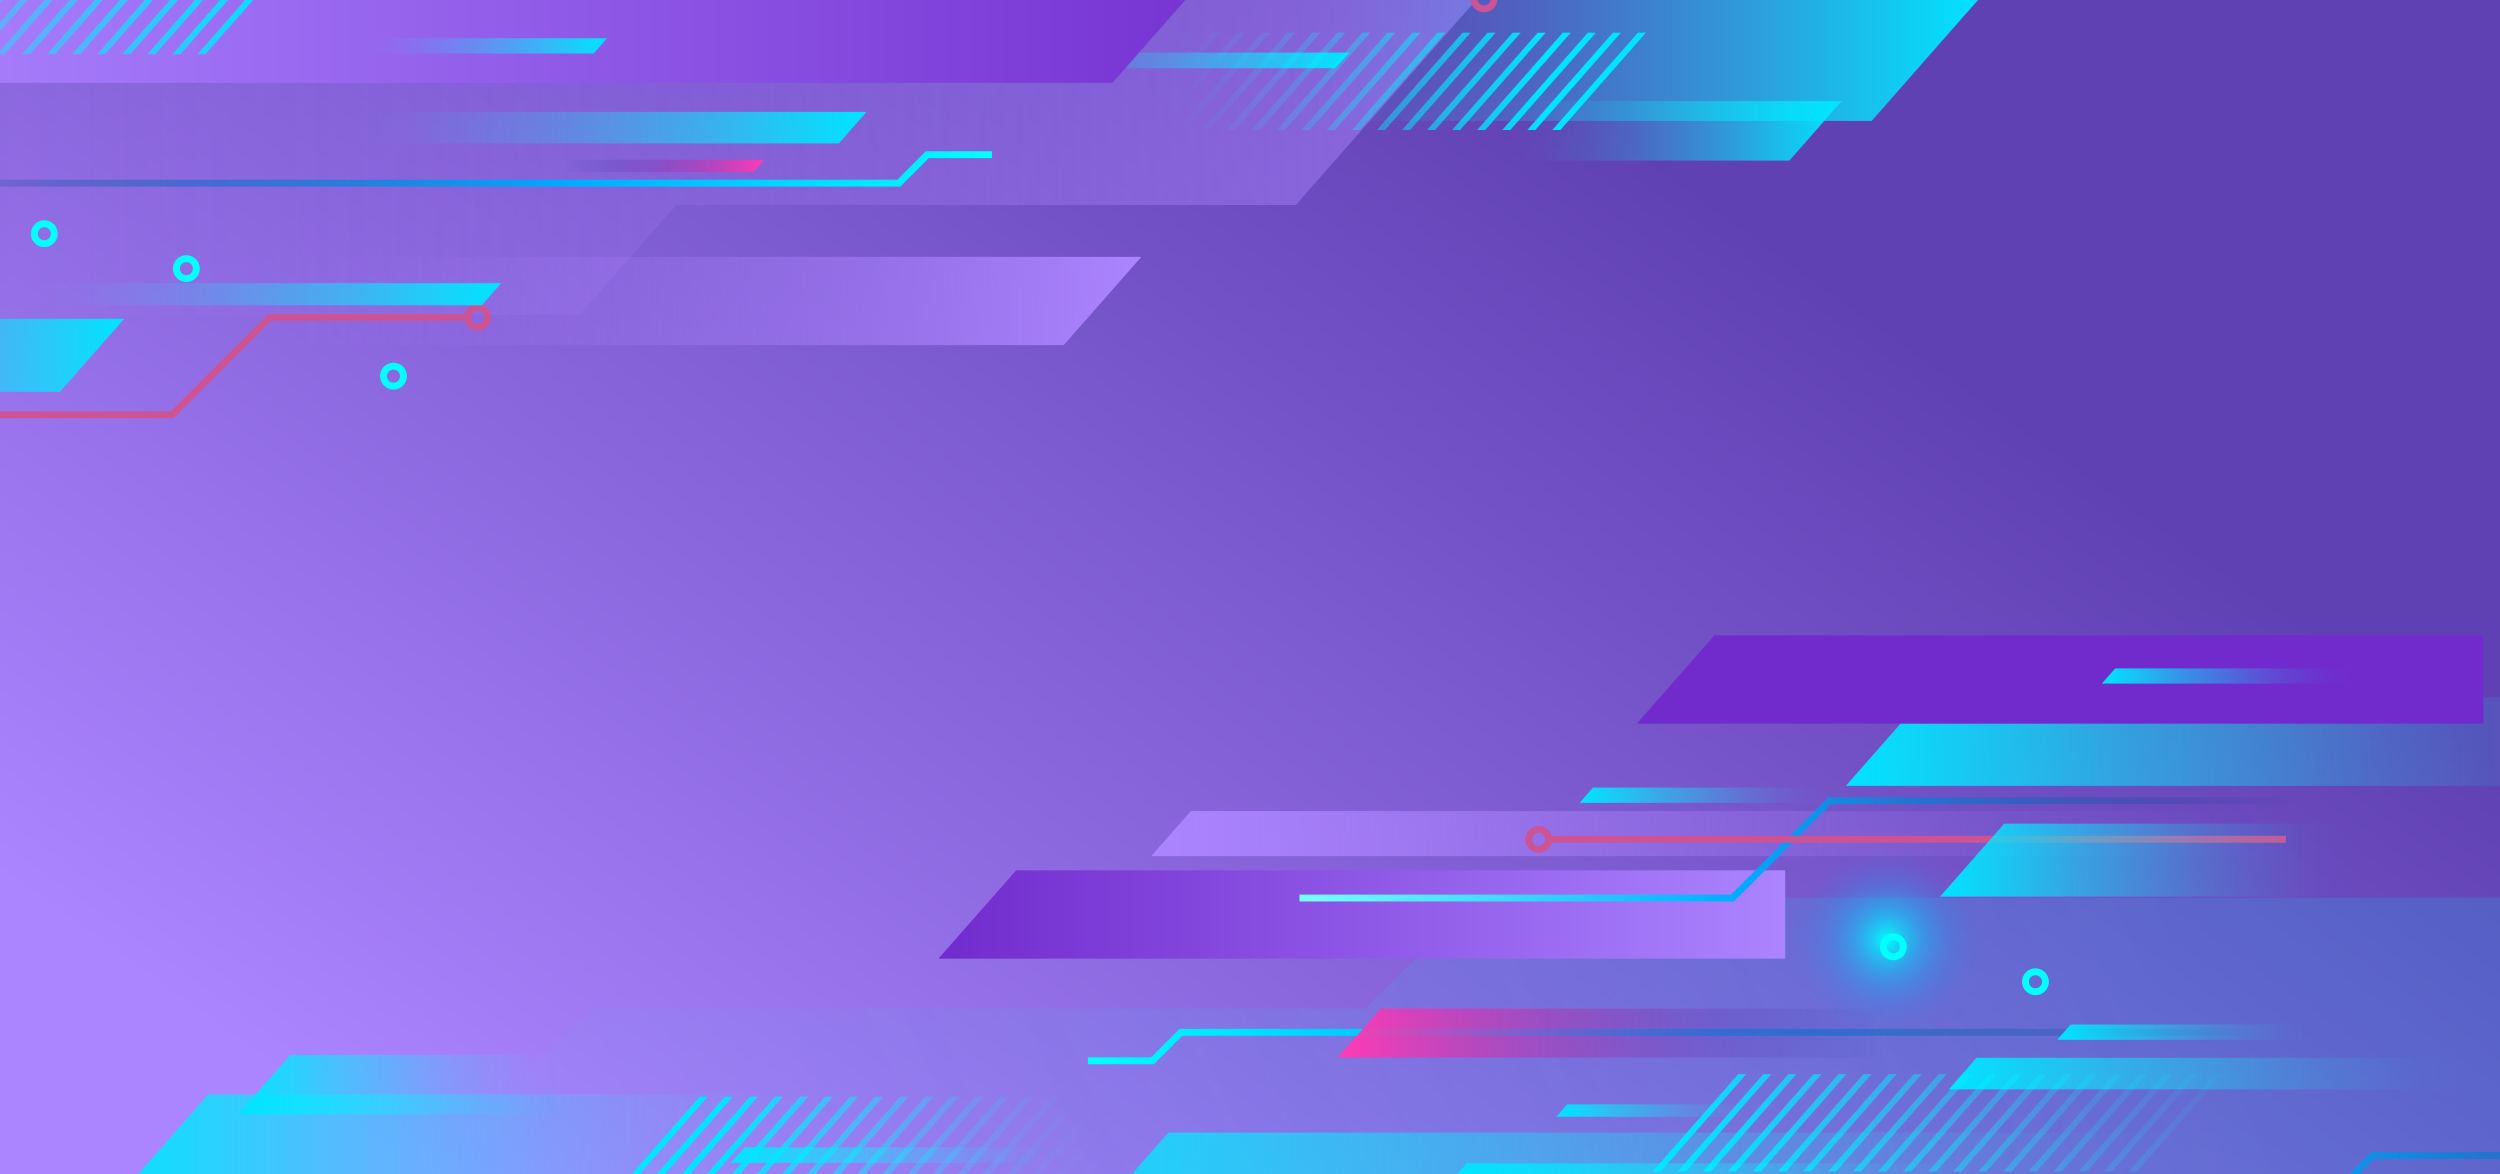 <svg width="362" height="170" viewBox="0 0 362 170" fill="none" xmlns="http://www.w3.org/2000/svg">
<rect x="0" y="0" width="362" height="170" fill="#333333" stroke="none"/>
<path d="M0 6C0 2.686 2.686 0 6 0H362V170H0V6Z" fill="url(#paint0_linear_3756_122597)"/>
<g clip-path="url(#clip0_3756_122597)">
<path d="M237.314 -26.809H193.13H-21.359V45.597H83.905L97.904 29.683H187.631L220.946 -8.193H322.896V-26.809H237.314Z" fill="url(#paint1_linear_3756_122597)"/>
<path d="M-24.953 26.522H130.154L134.272 22.401H143.626" stroke="url(#paint2_linear_3756_122597)" stroke-miterlimit="10"/>
<path d="M146.672 9.872H193.298L195.414 7.616H146.672V9.872Z" fill="url(#paint3_linear_3756_122597)"/>
<path d="M51.422 20.765H121.466L125.483 16.198H51.422V20.765Z" fill="url(#paint4_linear_3756_122597)"/>
<path d="M81.672 24.918H109.13L110.704 23.127H81.672V24.918Z" fill="url(#paint5_linear_3756_122597)"/>
<path d="M-21.359 11.995H161.087L195.218 -26.809H-21.359V11.995Z" fill="url(#paint6_linear_3756_122597)"/>
<path d="M-10.178 7.86L2.215 -6.23H1.054L-11.344 7.86H-10.178Z" fill="url(#paint7_linear_3756_122597)"/>
<path d="M-6.55 7.86L5.844 -6.23H4.682L-7.711 7.86H-6.55Z" fill="url(#paint8_linear_3756_122597)"/>
<path d="M-2.917 7.86L9.476 -6.23H8.315L-4.078 7.86H-2.917Z" fill="url(#paint9_linear_3756_122597)"/>
<path d="M0.708 7.86L13.106 -6.23H11.94L-0.453 7.86H0.708Z" fill="url(#paint10_linear_3756_122597)"/>
<path d="M4.341 7.86L16.734 -6.23H15.573L3.18 7.86H4.341Z" fill="url(#paint11_linear_3756_122597)"/>
<path d="M7.971 7.86L20.364 -6.23H19.198L6.805 7.86H7.971Z" fill="url(#paint12_linear_3756_122597)"/>
<path d="M11.599 7.86L23.992 -6.23H22.831L10.438 7.86H11.599Z" fill="url(#paint13_linear_3756_122597)"/>
<path d="M15.228 7.86L27.622 -6.23H26.46L14.062 7.86H15.228Z" fill="url(#paint14_linear_3756_122597)"/>
<path d="M18.857 7.86L31.254 -6.23H30.088L17.695 7.86H18.857Z" fill="url(#paint15_linear_3756_122597)"/>
<path d="M22.489 7.86L34.883 -6.23H33.721L21.328 7.86H22.489Z" fill="url(#paint16_linear_3756_122597)"/>
<path d="M26.119 7.86L38.512 -6.23H37.346L24.953 7.86H26.119Z" fill="url(#paint17_linear_3756_122597)"/>
<path d="M29.739 7.86L42.133 -6.23H40.971L28.578 7.86H29.739Z" fill="url(#paint18_linear_3756_122597)"/>
<path d="M42.648 49.975H154.022L165.268 37.19H42.648V49.975Z" fill="url(#paint19_linear_3756_122597)"/>
<path d="M184.586 17.508H271.017L287.183 -0.874H184.586V17.508Z" fill="url(#paint20_linear_3756_122597)"/>
<path d="M156.997 18.822L169.39 4.727H168.229L155.836 18.822H156.997Z" fill="url(#paint21_linear_3756_122597)"/>
<path d="M160.627 18.822L173.02 4.727H171.859L159.461 18.822H160.627Z" fill="url(#paint22_linear_3756_122597)"/>
<path d="M164.255 18.822L176.653 4.727H175.487L163.094 18.822H164.255Z" fill="url(#paint23_linear_3756_122597)"/>
<path d="M167.88 18.822L180.273 4.727H179.112L166.719 18.822H167.88Z" fill="url(#paint24_linear_3756_122597)"/>
<path d="M171.517 18.822L183.911 4.727H182.745L170.352 18.822H171.517Z" fill="url(#paint25_linear_3756_122597)"/>
<path d="M175.146 18.822L187.539 4.727H186.378L173.984 18.822H175.146Z" fill="url(#paint26_linear_3756_122597)"/>
<path d="M178.775 18.822L191.168 4.727H190.007L177.609 18.822H178.775Z" fill="url(#paint27_linear_3756_122597)"/>
<path d="M182.396 18.822L194.789 4.727H193.628L181.234 18.822H182.396Z" fill="url(#paint28_linear_3756_122597)"/>
<path d="M186.028 18.822L198.422 4.727H197.26L184.867 18.822H186.028Z" fill="url(#paint29_linear_3756_122597)"/>
<path d="M189.653 18.822L202.051 4.727H200.885L188.492 18.822H189.653Z" fill="url(#paint30_linear_3756_122597)"/>
<path d="M193.286 18.822L205.679 4.727H204.518L192.125 18.822H193.286Z" fill="url(#paint31_linear_3756_122597)"/>
<path d="M196.916 18.822L209.309 4.727H208.143L195.75 18.822H196.916Z" fill="url(#paint32_linear_3756_122597)"/>
<path d="M200.544 18.822L212.937 4.727H211.776L199.383 18.822H200.544Z" fill="url(#paint33_linear_3756_122597)"/>
<path d="M204.174 18.822L216.567 4.727H215.406L203.008 18.822H204.174Z" fill="url(#paint34_linear_3756_122597)"/>
<path d="M207.802 18.822L220.195 4.727H219.034L206.641 18.822H207.802Z" fill="url(#paint35_linear_3756_122597)"/>
<path d="M211.435 18.822L223.828 4.727H222.667L210.273 18.822H211.435Z" fill="url(#paint36_linear_3756_122597)"/>
<path d="M215.06 18.822L227.457 4.727H226.292L213.898 18.822H215.06Z" fill="url(#paint37_linear_3756_122597)"/>
<path d="M218.693 18.822L231.086 4.727H229.924L217.531 18.822H218.693Z" fill="url(#paint38_linear_3756_122597)"/>
<path d="M222.322 18.822L234.715 4.727H233.549L221.156 18.822H222.322Z" fill="url(#paint39_linear_3756_122597)"/>
<path d="M225.943 18.822L238.336 4.727H237.174L224.781 18.822H225.943Z" fill="url(#paint40_linear_3756_122597)"/>
<path d="M-31.234 60.06H24.948L39.03 45.965H67.631" stroke="#CC5394" stroke-miterlimit="10"/>
<path d="M-29.875 54.478H55.532" stroke="url(#paint41_linear_3756_122597)" stroke-miterlimit="10"/>
<path d="M69.157 47.412C69.955 47.412 70.603 46.764 70.603 45.965C70.603 45.166 69.955 44.518 69.157 44.518C68.358 44.518 67.711 45.166 67.711 45.965C67.711 46.764 68.358 47.412 69.157 47.412Z" stroke="#CC5394" stroke-miterlimit="10"/>
<path d="M26.985 40.346C27.784 40.346 28.431 39.698 28.431 38.899C28.431 38.1 27.784 37.452 26.985 37.452C26.186 37.452 25.539 38.1 25.539 38.899C25.539 39.698 26.186 40.346 26.985 40.346Z" stroke="#00FFFF" stroke-miterlimit="10"/>
<path d="M56.977 55.911C57.776 55.911 58.423 55.264 58.423 54.464C58.423 53.665 57.776 53.017 56.977 53.017C56.179 53.017 55.531 53.665 55.531 54.464C55.531 55.264 56.179 55.911 56.977 55.911Z" stroke="#00FFFF" stroke-miterlimit="10"/>
<path d="M-26.812 38.899H25.533" stroke="url(#paint42_linear_3756_122597)" stroke-miterlimit="10"/>
<path d="M6.415 35.288C7.213 35.288 7.86 34.64 7.86 33.841C7.86 33.041 7.213 32.394 6.415 32.394C5.616 32.394 4.969 33.041 4.969 33.841C4.969 34.64 5.616 35.288 6.415 35.288Z" stroke="#00FFFF" stroke-miterlimit="10"/>
<path d="M-88 33.84H4.967" stroke="url(#paint43_linear_3756_122597)" stroke-miterlimit="10"/>
<path d="M214.891 1.286C215.69 1.286 216.337 0.638 216.337 -0.162C216.337 -0.961 215.69 -1.609 214.891 -1.609C214.093 -1.609 213.445 -0.961 213.445 -0.162C213.445 0.638 214.093 1.286 214.891 1.286Z" stroke="#CC5394" stroke-miterlimit="10"/>
<path d="M218.617 23.251H259.102L266.675 14.637H218.617V23.251Z" fill="url(#paint44_linear_3756_122597)"/>
<path d="M-41.016 56.733H8.686L17.985 46.162H-41.016V56.733Z" fill="url(#paint45_linear_3756_122597)"/>
<path d="M52.086 7.745H85.956L87.898 5.535H52.086V7.745Z" fill="url(#paint46_linear_3756_122597)"/>
<path opacity="0.16" d="M77.689 203H129.156H379V130H214.018L197.711 146.049H85.939L47.138 184.232H-22V203H77.689Z" fill="url(#paint47_linear_3756_122597)"/>
<path d="M326.103 149.483H170.995L166.878 153.599H157.523" stroke="url(#paint48_linear_3756_122597)" stroke-miterlimit="10"/>
<path d="M356.251 153.167H286.207L282.195 157.734H356.251V153.167Z" fill="url(#paint49_linear_3756_122597)"/>
<path d="M254.376 159.917H226.918L225.344 161.708H254.376V159.917Z" fill="url(#paint50_linear_3756_122597)"/>
<path d="M170.268 158.795L157.875 172.886H159.036L171.429 158.795H170.268Z" fill="url(#paint51_linear_3756_122597)"/>
<path d="M166.643 158.795L154.25 172.886H155.416L167.809 158.795H166.643Z" fill="url(#paint52_linear_3756_122597)"/>
<path d="M163.018 158.795L150.625 172.886H151.786L164.179 158.795H163.018Z" fill="url(#paint53_linear_3756_122597)"/>
<path d="M159.385 158.795L146.992 172.886H148.153L160.551 158.795H159.385Z" fill="url(#paint54_linear_3756_122597)"/>
<path d="M155.76 158.795L143.367 172.886H144.528L156.922 158.795H155.76Z" fill="url(#paint55_linear_3756_122597)"/>
<path d="M152.128 158.795L139.734 172.886H140.896L153.289 158.795H152.128Z" fill="url(#paint56_linear_3756_122597)"/>
<path d="M148.499 158.795L136.102 172.886H137.267L149.661 158.795H148.499Z" fill="url(#paint57_linear_3756_122597)"/>
<path d="M144.87 158.795L132.477 172.886H133.638L146.031 158.795H144.87Z" fill="url(#paint58_linear_3756_122597)"/>
<path d="M141.237 158.795L128.844 172.886H130.01L142.403 158.795H141.237Z" fill="url(#paint59_linear_3756_122597)"/>
<path d="M137.612 158.795L125.219 172.886H126.38L138.773 158.795H137.612Z" fill="url(#paint60_linear_3756_122597)"/>
<path d="M133.979 158.795L121.586 172.886H122.747L135.145 158.795H133.979Z" fill="url(#paint61_linear_3756_122597)"/>
<path d="M130.354 158.795L117.961 172.886H119.122L131.515 158.795H130.354Z" fill="url(#paint62_linear_3756_122597)"/>
<path d="M126.721 158.795L114.328 172.886H115.489L127.883 158.795H126.721Z" fill="url(#paint63_linear_3756_122597)"/>
<path d="M123.101 158.795L110.703 172.886H111.869L124.262 158.795H123.101Z" fill="url(#paint64_linear_3756_122597)"/>
<path d="M119.463 158.795L107.07 172.886H108.232L120.625 158.795H119.463Z" fill="url(#paint65_linear_3756_122597)"/>
<path d="M115.838 158.795L103.445 172.886H104.611L117.004 158.795H115.838Z" fill="url(#paint66_linear_3756_122597)"/>
<path d="M112.206 158.795L99.812 172.886H100.974L113.367 158.795H112.206Z" fill="url(#paint67_linear_3756_122597)"/>
<path d="M108.581 158.795L96.188 172.886H97.349L109.747 158.795H108.581Z" fill="url(#paint68_linear_3756_122597)"/>
<path d="M104.956 158.795L92.562 172.886H93.724L106.117 158.795H104.956Z" fill="url(#paint69_linear_3756_122597)"/>
<path d="M101.323 158.795L88.93 172.886H90.091L102.484 158.795H101.323Z" fill="url(#paint70_linear_3756_122597)"/>
<path d="M154.481 166.132H107.85L105.734 168.384H154.481V166.132Z" fill="url(#paint71_linear_3756_122597)"/>
<path d="M322.505 164.005H169.174L135.047 202.813H322.505V164.005Z" fill="url(#paint72_linear_3756_122597)"/>
<path d="M320.635 155.538L308.242 169.633H309.408L321.801 155.538H320.635Z" fill="url(#paint73_linear_3756_122597)"/>
<path d="M317.01 155.538L304.617 169.633H305.778L318.172 155.538H317.01Z" fill="url(#paint74_linear_3756_122597)"/>
<path d="M313.378 155.538L300.984 169.633H302.146L314.543 155.538H313.378Z" fill="url(#paint75_linear_3756_122597)"/>
<path d="M309.753 155.538L297.359 169.633H298.521L310.914 155.538H309.753Z" fill="url(#paint76_linear_3756_122597)"/>
<path d="M306.128 155.538L293.734 169.633H294.896L307.289 155.538H306.128Z" fill="url(#paint77_linear_3756_122597)"/>
<path d="M302.499 155.538L290.102 169.633H291.267L303.661 155.538H302.499Z" fill="url(#paint78_linear_3756_122597)"/>
<path d="M298.862 155.538L286.469 169.633H287.63L300.023 155.538H298.862Z" fill="url(#paint79_linear_3756_122597)"/>
<path d="M295.237 155.538L282.844 169.633H284.01L296.403 155.538H295.237Z" fill="url(#paint80_linear_3756_122597)"/>
<path d="M291.612 155.538L279.219 169.633H280.38L292.773 155.538H291.612Z" fill="url(#paint81_linear_3756_122597)"/>
<path d="M287.979 155.538L275.586 169.633H276.747L289.145 155.538H287.979Z" fill="url(#paint82_linear_3756_122597)"/>
<path d="M284.351 155.538L271.953 169.633H273.119L285.512 155.538H284.351Z" fill="url(#paint83_linear_3756_122597)"/>
<path d="M280.721 155.538L268.328 169.633H269.489L281.883 155.538H280.721Z" fill="url(#paint84_linear_3756_122597)"/>
<path d="M277.096 155.538L264.703 169.633H265.869L278.262 155.538H277.096Z" fill="url(#paint85_linear_3756_122597)"/>
<path d="M273.463 155.538L261.07 169.633H262.232L274.625 155.538H273.463Z" fill="url(#paint86_linear_3756_122597)"/>
<path d="M269.838 155.538L257.445 169.633H258.611L271.004 155.538H269.838Z" fill="url(#paint87_linear_3756_122597)"/>
<path d="M266.206 155.538L253.812 169.633H254.974L267.367 155.538H266.206Z" fill="url(#paint88_linear_3756_122597)"/>
<path d="M262.581 155.538L250.188 169.633H251.349L263.742 155.538H262.581Z" fill="url(#paint89_linear_3756_122597)"/>
<path d="M258.952 155.538L246.555 169.633H247.721L260.114 155.538H258.952Z" fill="url(#paint90_linear_3756_122597)"/>
<path d="M255.323 155.538L242.93 169.633H244.091L256.484 155.538H255.323Z" fill="url(#paint91_linear_3756_122597)"/>
<path d="M251.69 155.538L239.297 169.633H240.463L252.856 155.538H251.69Z" fill="url(#paint92_linear_3756_122597)"/>
<path d="M287.384 139.123C289.163 131.477 284.413 123.836 276.774 122.055C269.135 120.274 261.5 125.029 259.721 132.675C257.942 140.321 262.693 147.963 270.332 149.743C277.97 151.524 285.605 146.769 287.384 139.123Z" fill="url(#paint93_radial_3756_122597)"/>
<path d="M258.502 126.024H147.133L135.883 138.815H258.502V126.024Z" fill="url(#paint94_linear_3756_122597)"/>
<path d="M389.893 101.009H278.519L267.273 113.795H389.893V101.009Z" fill="url(#paint95_linear_3756_122597)"/>
<path d="M359.619 92H248.246L237 104.786H359.619V92Z" fill="url(#paint96_linear_3756_122597)"/>
<path d="M330.59 117.438H172.434L166.688 123.971H330.59V117.438Z" fill="url(#paint97_linear_3756_122597)"/>
<path d="M116.558 158.492H30.127L13.961 176.874H116.558V158.492Z" fill="url(#paint98_linear_3756_122597)"/>
<path d="M332.379 115.94H264.951L250.869 130.035H188.164" stroke="url(#paint99_linear_3756_122597)" stroke-miterlimit="10"/>
<path d="M410.992 167.332H343.564L329.482 181.427H266.781" stroke="url(#paint100_linear_3756_122597)" stroke-miterlimit="10"/>
<path d="M331.016 121.527H224.242" stroke="#CC5394" stroke-miterlimit="10"/>
<path d="M222.797 122.988C223.596 122.988 224.243 122.34 224.243 121.54C224.243 120.741 223.596 120.093 222.797 120.093C221.999 120.093 221.352 120.741 221.352 121.54C221.352 122.34 221.999 122.988 222.797 122.988Z" stroke="#CC5394" stroke-miterlimit="10"/>
<path d="M274.165 138.549C274.963 138.549 275.61 137.901 275.61 137.101C275.61 136.302 274.963 135.654 274.165 135.654C273.366 135.654 272.719 136.302 272.719 137.101C272.719 137.901 273.366 138.549 274.165 138.549Z" stroke="#00FFFF" stroke-miterlimit="10"/>
<path d="M327.955 137.102H275.609" stroke="url(#paint101_linear_3756_122597)" stroke-miterlimit="10"/>
<path d="M294.735 143.607C295.533 143.607 296.181 142.959 296.181 142.16C296.181 141.36 295.533 140.712 294.735 140.712C293.936 140.712 293.289 141.36 293.289 142.16C293.289 142.959 293.936 143.607 294.735 143.607Z" stroke="#00FFFF" stroke-miterlimit="10"/>
<path d="M389.147 142.16H296.18" stroke="url(#paint102_linear_3756_122597)" stroke-miterlimit="10"/>
<path d="M82.527 152.754H42.042L34.469 161.364H82.527V152.754Z" fill="url(#paint103_linear_3756_122597)"/>
<path d="M339.907 119.271H290.201L280.906 129.842H339.907V119.271Z" fill="url(#paint104_linear_3756_122597)"/>
<path d="M272.943 146.046H199.924L193.695 153.126H272.943V146.046Z" fill="url(#paint105_linear_3756_122597)"/>
<path d="M288.766 168.457H212.387L210.445 170.667H288.766V168.457Z" fill="url(#paint106_linear_3756_122597)"/>
<path d="M333.687 148.357H299.817L297.875 150.563H333.687V148.357Z" fill="url(#paint107_linear_3756_122597)"/>
<path d="M340.155 96.782H306.285L304.344 98.987H340.155V96.782Z" fill="url(#paint108_linear_3756_122597)"/>
<path d="M264.534 114.047H230.664L228.727 116.257H264.534V114.047Z" fill="url(#paint109_linear_3756_122597)"/>
<path d="M5 44.198H69.766L72.575 41H5V44.198Z" fill="url(#paint110_linear_3756_122597)"/>
<path d="M-45 47H47.967" stroke="url(#paint111_linear_3756_122597)" stroke-miterlimit="10"/>
</g>
<defs>
<linearGradient id="paint0_linear_3756_122597" x1="-1.05727e-05" y1="127.313" x2="130.87" y2="-55.428" gradientUnits="userSpaceOnUse">
<stop stop-color="#AB84FF"/>
<stop offset="1" stop-color="#6041B3"/>
</linearGradient>
<linearGradient id="paint1_linear_3756_122597" x1="-21.359" y1="9.381" x2="322.896" y2="9.381" gradientUnits="userSpaceOnUse">
<stop stop-color="#AB84FF" stop-opacity="0"/>
<stop offset="0.09" stop-color="#AB84FF" stop-opacity="0.02"/>
<stop offset="0.22" stop-color="#AB84FF" stop-opacity="0.09"/>
<stop offset="0.36" stop-color="#AB84FF" stop-opacity="0.19"/>
<stop offset="0.51" stop-color="#AB84FF" stop-opacity="0.34"/>
<stop offset="0.68" stop-color="#AB84FF" stop-opacity="0.53"/>
<stop offset="0.84" stop-color="#AB84FF" stop-opacity="0.76"/>
<stop offset="1" stop-color="#AB84FF"/>
</linearGradient>
<linearGradient id="paint2_linear_3756_122597" x1="-24.953" y1="24.459" x2="143.626" y2="24.459" gradientUnits="userSpaceOnUse">
<stop stop-color="#003079" stop-opacity="0"/>
<stop offset="0.63" stop-color="#00ABFF"/>
<stop offset="1" stop-color="#00FFFF"/>
</linearGradient>
<linearGradient id="paint3_linear_3756_122597" x1="146.672" y1="8.742" x2="195.414" y2="8.742" gradientUnits="userSpaceOnUse">
<stop stop-color="#00FFFF" stop-opacity="0"/>
<stop offset="0.09" stop-color="#00FEFF" stop-opacity="0.02"/>
<stop offset="0.22" stop-color="#00FCFF" stop-opacity="0.09"/>
<stop offset="0.36" stop-color="#00F9FF" stop-opacity="0.19"/>
<stop offset="0.51" stop-color="#00F5FF" stop-opacity="0.34"/>
<stop offset="0.68" stop-color="#00F0FF" stop-opacity="0.53"/>
<stop offset="0.84" stop-color="#00EAFF" stop-opacity="0.76"/>
<stop offset="1" stop-color="#00E4FF"/>
</linearGradient>
<linearGradient id="paint4_linear_3756_122597" x1="51.422" y1="18.482" x2="125.483" y2="18.482" gradientUnits="userSpaceOnUse">
<stop stop-color="#00FFFF" stop-opacity="0"/>
<stop offset="0.09" stop-color="#00FEFF" stop-opacity="0.02"/>
<stop offset="0.22" stop-color="#00FCFF" stop-opacity="0.09"/>
<stop offset="0.36" stop-color="#00F9FF" stop-opacity="0.19"/>
<stop offset="0.51" stop-color="#00F5FF" stop-opacity="0.34"/>
<stop offset="0.68" stop-color="#00F0FF" stop-opacity="0.53"/>
<stop offset="0.84" stop-color="#00EAFF" stop-opacity="0.76"/>
<stop offset="1" stop-color="#00E4FF"/>
</linearGradient>
<linearGradient id="paint5_linear_3756_122597" x1="81.672" y1="24.023" x2="110.704" y2="24.023" gradientUnits="userSpaceOnUse">
<stop stop-color="#2A3BB4" stop-opacity="0"/>
<stop offset="1" stop-color="#FF3BB4"/>
</linearGradient>
<linearGradient id="paint6_linear_3756_122597" x1="-21.359" y1="-7.407" x2="195.218" y2="-7.407" gradientUnits="userSpaceOnUse">
<stop stop-color="#AB84FF"/>
<stop offset="1" stop-color="#712BCD"/>
</linearGradient>
<linearGradient id="paint7_linear_3756_122597" x1="-50.864" y1="15.427" x2="35.934" y2="-11.914" gradientUnits="userSpaceOnUse">
<stop stop-color="#00FFFF" stop-opacity="0"/>
<stop offset="0.09" stop-color="#00FEFF" stop-opacity="0.02"/>
<stop offset="0.22" stop-color="#00FCFF" stop-opacity="0.09"/>
<stop offset="0.36" stop-color="#00F9FF" stop-opacity="0.19"/>
<stop offset="0.51" stop-color="#00F5FF" stop-opacity="0.34"/>
<stop offset="0.68" stop-color="#00F0FF" stop-opacity="0.53"/>
<stop offset="0.84" stop-color="#00EAFF" stop-opacity="0.76"/>
<stop offset="1" stop-color="#00E4FF"/>
</linearGradient>
<linearGradient id="paint8_linear_3756_122597" x1="-50.536" y1="16.465" x2="36.267" y2="-10.871" gradientUnits="userSpaceOnUse">
<stop stop-color="#00FFFF" stop-opacity="0"/>
<stop offset="0.09" stop-color="#00FEFF" stop-opacity="0.02"/>
<stop offset="0.22" stop-color="#00FCFF" stop-opacity="0.09"/>
<stop offset="0.36" stop-color="#00F9FF" stop-opacity="0.19"/>
<stop offset="0.51" stop-color="#00F5FF" stop-opacity="0.34"/>
<stop offset="0.68" stop-color="#00F0FF" stop-opacity="0.53"/>
<stop offset="0.84" stop-color="#00EAFF" stop-opacity="0.76"/>
<stop offset="1" stop-color="#00E4FF"/>
</linearGradient>
<linearGradient id="paint9_linear_3756_122597" x1="-50.204" y1="17.508" x2="36.595" y2="-9.833" gradientUnits="userSpaceOnUse">
<stop stop-color="#00FFFF" stop-opacity="0"/>
<stop offset="0.09" stop-color="#00FEFF" stop-opacity="0.02"/>
<stop offset="0.22" stop-color="#00FCFF" stop-opacity="0.09"/>
<stop offset="0.36" stop-color="#00F9FF" stop-opacity="0.19"/>
<stop offset="0.51" stop-color="#00F5FF" stop-opacity="0.34"/>
<stop offset="0.68" stop-color="#00F0FF" stop-opacity="0.53"/>
<stop offset="0.84" stop-color="#00EAFF" stop-opacity="0.76"/>
<stop offset="1" stop-color="#00E4FF"/>
</linearGradient>
<linearGradient id="paint10_linear_3756_122597" x1="-49.879" y1="18.551" x2="36.924" y2="-8.79" gradientUnits="userSpaceOnUse">
<stop stop-color="#00FFFF" stop-opacity="0"/>
<stop offset="0.09" stop-color="#00FEFF" stop-opacity="0.02"/>
<stop offset="0.22" stop-color="#00FCFF" stop-opacity="0.09"/>
<stop offset="0.36" stop-color="#00F9FF" stop-opacity="0.19"/>
<stop offset="0.51" stop-color="#00F5FF" stop-opacity="0.34"/>
<stop offset="0.68" stop-color="#00F0FF" stop-opacity="0.53"/>
<stop offset="0.84" stop-color="#00EAFF" stop-opacity="0.76"/>
<stop offset="1" stop-color="#00E4FF"/>
</linearGradient>
<linearGradient id="paint11_linear_3756_122597" x1="-49.546" y1="19.594" x2="37.252" y2="-7.747" gradientUnits="userSpaceOnUse">
<stop stop-color="#00FFFF" stop-opacity="0"/>
<stop offset="0.09" stop-color="#00FEFF" stop-opacity="0.02"/>
<stop offset="0.22" stop-color="#00FCFF" stop-opacity="0.09"/>
<stop offset="0.36" stop-color="#00F9FF" stop-opacity="0.19"/>
<stop offset="0.51" stop-color="#00F5FF" stop-opacity="0.34"/>
<stop offset="0.68" stop-color="#00F0FF" stop-opacity="0.53"/>
<stop offset="0.84" stop-color="#00EAFF" stop-opacity="0.76"/>
<stop offset="1" stop-color="#00E4FF"/>
</linearGradient>
<linearGradient id="paint12_linear_3756_122597" x1="-49.222" y1="20.632" x2="37.577" y2="-6.709" gradientUnits="userSpaceOnUse">
<stop stop-color="#00FFFF" stop-opacity="0"/>
<stop offset="0.09" stop-color="#00FEFF" stop-opacity="0.02"/>
<stop offset="0.22" stop-color="#00FCFF" stop-opacity="0.09"/>
<stop offset="0.36" stop-color="#00F9FF" stop-opacity="0.19"/>
<stop offset="0.51" stop-color="#00F5FF" stop-opacity="0.34"/>
<stop offset="0.68" stop-color="#00F0FF" stop-opacity="0.53"/>
<stop offset="0.84" stop-color="#00EAFF" stop-opacity="0.76"/>
<stop offset="1" stop-color="#00E4FF"/>
</linearGradient>
<linearGradient id="paint13_linear_3756_122597" x1="-48.889" y1="21.675" x2="37.91" y2="-5.666" gradientUnits="userSpaceOnUse">
<stop stop-color="#00FFFF" stop-opacity="0"/>
<stop offset="0.09" stop-color="#00FEFF" stop-opacity="0.02"/>
<stop offset="0.22" stop-color="#00FCFF" stop-opacity="0.09"/>
<stop offset="0.36" stop-color="#00F9FF" stop-opacity="0.19"/>
<stop offset="0.51" stop-color="#00F5FF" stop-opacity="0.34"/>
<stop offset="0.68" stop-color="#00F0FF" stop-opacity="0.53"/>
<stop offset="0.84" stop-color="#00EAFF" stop-opacity="0.76"/>
<stop offset="1" stop-color="#00E4FF"/>
</linearGradient>
<linearGradient id="paint14_linear_3756_122597" x1="-48.564" y1="22.718" x2="38.234" y2="-4.623" gradientUnits="userSpaceOnUse">
<stop stop-color="#00FFFF" stop-opacity="0"/>
<stop offset="0.09" stop-color="#00FEFF" stop-opacity="0.02"/>
<stop offset="0.22" stop-color="#00FCFF" stop-opacity="0.09"/>
<stop offset="0.36" stop-color="#00F9FF" stop-opacity="0.19"/>
<stop offset="0.51" stop-color="#00F5FF" stop-opacity="0.34"/>
<stop offset="0.68" stop-color="#00F0FF" stop-opacity="0.53"/>
<stop offset="0.84" stop-color="#00EAFF" stop-opacity="0.76"/>
<stop offset="1" stop-color="#00E4FF"/>
</linearGradient>
<linearGradient id="paint15_linear_3756_122597" x1="-48.232" y1="23.756" x2="38.567" y2="-3.58" gradientUnits="userSpaceOnUse">
<stop stop-color="#00FFFF" stop-opacity="0"/>
<stop offset="0.09" stop-color="#00FEFF" stop-opacity="0.02"/>
<stop offset="0.22" stop-color="#00FCFF" stop-opacity="0.09"/>
<stop offset="0.36" stop-color="#00F9FF" stop-opacity="0.19"/>
<stop offset="0.51" stop-color="#00F5FF" stop-opacity="0.34"/>
<stop offset="0.68" stop-color="#00F0FF" stop-opacity="0.53"/>
<stop offset="0.84" stop-color="#00EAFF" stop-opacity="0.76"/>
<stop offset="1" stop-color="#00E4FF"/>
</linearGradient>
<linearGradient id="paint16_linear_3756_122597" x1="-47.904" y1="24.799" x2="38.895" y2="-2.542" gradientUnits="userSpaceOnUse">
<stop stop-color="#00FFFF" stop-opacity="0"/>
<stop offset="0.09" stop-color="#00FEFF" stop-opacity="0.02"/>
<stop offset="0.22" stop-color="#00FCFF" stop-opacity="0.09"/>
<stop offset="0.36" stop-color="#00F9FF" stop-opacity="0.19"/>
<stop offset="0.51" stop-color="#00F5FF" stop-opacity="0.34"/>
<stop offset="0.68" stop-color="#00F0FF" stop-opacity="0.53"/>
<stop offset="0.84" stop-color="#00EAFF" stop-opacity="0.76"/>
<stop offset="1" stop-color="#00E4FF"/>
</linearGradient>
<linearGradient id="paint17_linear_3756_122597" x1="-47.575" y1="25.842" x2="39.224" y2="-1.499" gradientUnits="userSpaceOnUse">
<stop stop-color="#00FFFF" stop-opacity="0"/>
<stop offset="0.09" stop-color="#00FEFF" stop-opacity="0.02"/>
<stop offset="0.22" stop-color="#00FCFF" stop-opacity="0.09"/>
<stop offset="0.36" stop-color="#00F9FF" stop-opacity="0.19"/>
<stop offset="0.51" stop-color="#00F5FF" stop-opacity="0.34"/>
<stop offset="0.68" stop-color="#00F0FF" stop-opacity="0.53"/>
<stop offset="0.84" stop-color="#00EAFF" stop-opacity="0.76"/>
<stop offset="1" stop-color="#00E4FF"/>
</linearGradient>
<linearGradient id="paint18_linear_3756_122597" x1="-47.254" y1="26.885" x2="39.544" y2="-0.456" gradientUnits="userSpaceOnUse">
<stop stop-color="#00FFFF" stop-opacity="0"/>
<stop offset="0.09" stop-color="#00FEFF" stop-opacity="0.02"/>
<stop offset="0.22" stop-color="#00FCFF" stop-opacity="0.09"/>
<stop offset="0.36" stop-color="#00F9FF" stop-opacity="0.19"/>
<stop offset="0.51" stop-color="#00F5FF" stop-opacity="0.34"/>
<stop offset="0.68" stop-color="#00F0FF" stop-opacity="0.53"/>
<stop offset="0.84" stop-color="#00EAFF" stop-opacity="0.76"/>
<stop offset="1" stop-color="#00E4FF"/>
</linearGradient>
<linearGradient id="paint19_linear_3756_122597" x1="42.648" y1="43.58" x2="165.268" y2="43.58" gradientUnits="userSpaceOnUse">
<stop stop-color="#AB84FF" stop-opacity="0"/>
<stop offset="0.09" stop-color="#AB84FF" stop-opacity="0.02"/>
<stop offset="0.22" stop-color="#AB84FF" stop-opacity="0.09"/>
<stop offset="0.36" stop-color="#AB84FF" stop-opacity="0.19"/>
<stop offset="0.51" stop-color="#AB84FF" stop-opacity="0.34"/>
<stop offset="0.68" stop-color="#AB84FF" stop-opacity="0.53"/>
<stop offset="0.84" stop-color="#AB84FF" stop-opacity="0.76"/>
<stop offset="1" stop-color="#AB84FF"/>
</linearGradient>
<linearGradient id="paint20_linear_3756_122597" x1="184.586" y1="8.319" x2="287.183" y2="8.319" gradientUnits="userSpaceOnUse">
<stop stop-color="#00FFFF" stop-opacity="0"/>
<stop offset="0.09" stop-color="#00FEFF" stop-opacity="0.02"/>
<stop offset="0.22" stop-color="#00FCFF" stop-opacity="0.09"/>
<stop offset="0.36" stop-color="#00F9FF" stop-opacity="0.19"/>
<stop offset="0.51" stop-color="#00F5FF" stop-opacity="0.34"/>
<stop offset="0.68" stop-color="#00F0FF" stop-opacity="0.53"/>
<stop offset="0.84" stop-color="#00EAFF" stop-opacity="0.76"/>
<stop offset="1" stop-color="#00E4FF"/>
</linearGradient>
<linearGradient id="paint21_linear_3756_122597" x1="167.564" y1="11.687" x2="223.59" y2="10.683" gradientUnits="userSpaceOnUse">
<stop stop-color="#00FFFF" stop-opacity="0"/>
<stop offset="0.09" stop-color="#00FEFF" stop-opacity="0.02"/>
<stop offset="0.22" stop-color="#00FCFF" stop-opacity="0.09"/>
<stop offset="0.36" stop-color="#00F9FF" stop-opacity="0.19"/>
<stop offset="0.51" stop-color="#00F5FF" stop-opacity="0.34"/>
<stop offset="0.68" stop-color="#00F0FF" stop-opacity="0.53"/>
<stop offset="0.84" stop-color="#00EAFF" stop-opacity="0.76"/>
<stop offset="1" stop-color="#00E4FF"/>
</linearGradient>
<linearGradient id="paint22_linear_3756_122597" x1="167.562" y1="11.751" x2="223.589" y2="10.747" gradientUnits="userSpaceOnUse">
<stop stop-color="#00FFFF" stop-opacity="0"/>
<stop offset="0.09" stop-color="#00FEFF" stop-opacity="0.02"/>
<stop offset="0.22" stop-color="#00FCFF" stop-opacity="0.09"/>
<stop offset="0.36" stop-color="#00F9FF" stop-opacity="0.19"/>
<stop offset="0.51" stop-color="#00F5FF" stop-opacity="0.34"/>
<stop offset="0.68" stop-color="#00F0FF" stop-opacity="0.53"/>
<stop offset="0.84" stop-color="#00EAFF" stop-opacity="0.76"/>
<stop offset="1" stop-color="#00E4FF"/>
</linearGradient>
<linearGradient id="paint23_linear_3756_122597" x1="167.564" y1="11.816" x2="223.591" y2="10.811" gradientUnits="userSpaceOnUse">
<stop stop-color="#00FFFF" stop-opacity="0"/>
<stop offset="0.09" stop-color="#00FEFF" stop-opacity="0.02"/>
<stop offset="0.22" stop-color="#00FCFF" stop-opacity="0.09"/>
<stop offset="0.36" stop-color="#00F9FF" stop-opacity="0.19"/>
<stop offset="0.51" stop-color="#00F5FF" stop-opacity="0.34"/>
<stop offset="0.68" stop-color="#00F0FF" stop-opacity="0.53"/>
<stop offset="0.84" stop-color="#00EAFF" stop-opacity="0.76"/>
<stop offset="1" stop-color="#00E4FF"/>
</linearGradient>
<linearGradient id="paint24_linear_3756_122597" x1="167.563" y1="11.88" x2="223.585" y2="10.876" gradientUnits="userSpaceOnUse">
<stop stop-color="#00FFFF" stop-opacity="0"/>
<stop offset="0.09" stop-color="#00FEFF" stop-opacity="0.02"/>
<stop offset="0.22" stop-color="#00FCFF" stop-opacity="0.09"/>
<stop offset="0.36" stop-color="#00F9FF" stop-opacity="0.19"/>
<stop offset="0.51" stop-color="#00F5FF" stop-opacity="0.34"/>
<stop offset="0.68" stop-color="#00F0FF" stop-opacity="0.53"/>
<stop offset="0.84" stop-color="#00EAFF" stop-opacity="0.76"/>
<stop offset="1" stop-color="#00E4FF"/>
</linearGradient>
<linearGradient id="paint25_linear_3756_122597" x1="167.57" y1="11.944" x2="223.596" y2="10.94" gradientUnits="userSpaceOnUse">
<stop stop-color="#00FFFF" stop-opacity="0"/>
<stop offset="0.09" stop-color="#00FEFF" stop-opacity="0.02"/>
<stop offset="0.22" stop-color="#00FCFF" stop-opacity="0.09"/>
<stop offset="0.36" stop-color="#00F9FF" stop-opacity="0.19"/>
<stop offset="0.51" stop-color="#00F5FF" stop-opacity="0.34"/>
<stop offset="0.68" stop-color="#00F0FF" stop-opacity="0.53"/>
<stop offset="0.84" stop-color="#00EAFF" stop-opacity="0.76"/>
<stop offset="1" stop-color="#00E4FF"/>
</linearGradient>
<linearGradient id="paint26_linear_3756_122597" x1="167.572" y1="12.013" x2="223.598" y2="11.009" gradientUnits="userSpaceOnUse">
<stop stop-color="#00FFFF" stop-opacity="0"/>
<stop offset="0.09" stop-color="#00FEFF" stop-opacity="0.02"/>
<stop offset="0.22" stop-color="#00FCFF" stop-opacity="0.09"/>
<stop offset="0.36" stop-color="#00F9FF" stop-opacity="0.19"/>
<stop offset="0.51" stop-color="#00F5FF" stop-opacity="0.34"/>
<stop offset="0.68" stop-color="#00F0FF" stop-opacity="0.53"/>
<stop offset="0.84" stop-color="#00EAFF" stop-opacity="0.76"/>
<stop offset="1" stop-color="#00E4FF"/>
</linearGradient>
<linearGradient id="paint27_linear_3756_122597" x1="167.571" y1="12.077" x2="223.597" y2="11.073" gradientUnits="userSpaceOnUse">
<stop stop-color="#00FFFF" stop-opacity="0"/>
<stop offset="0.09" stop-color="#00FEFF" stop-opacity="0.02"/>
<stop offset="0.22" stop-color="#00FCFF" stop-opacity="0.09"/>
<stop offset="0.36" stop-color="#00F9FF" stop-opacity="0.19"/>
<stop offset="0.51" stop-color="#00F5FF" stop-opacity="0.34"/>
<stop offset="0.68" stop-color="#00F0FF" stop-opacity="0.53"/>
<stop offset="0.84" stop-color="#00EAFF" stop-opacity="0.76"/>
<stop offset="1" stop-color="#00E4FF"/>
</linearGradient>
<linearGradient id="paint28_linear_3756_122597" x1="167.57" y1="12.142" x2="223.592" y2="11.137" gradientUnits="userSpaceOnUse">
<stop stop-color="#00FFFF" stop-opacity="0"/>
<stop offset="0.09" stop-color="#00FEFF" stop-opacity="0.02"/>
<stop offset="0.22" stop-color="#00FCFF" stop-opacity="0.09"/>
<stop offset="0.36" stop-color="#00F9FF" stop-opacity="0.19"/>
<stop offset="0.51" stop-color="#00F5FF" stop-opacity="0.34"/>
<stop offset="0.68" stop-color="#00F0FF" stop-opacity="0.53"/>
<stop offset="0.84" stop-color="#00EAFF" stop-opacity="0.76"/>
<stop offset="1" stop-color="#00E4FF"/>
</linearGradient>
<linearGradient id="paint29_linear_3756_122597" x1="167.572" y1="12.206" x2="223.598" y2="11.202" gradientUnits="userSpaceOnUse">
<stop stop-color="#00FFFF" stop-opacity="0"/>
<stop offset="0.09" stop-color="#00FEFF" stop-opacity="0.02"/>
<stop offset="0.22" stop-color="#00FCFF" stop-opacity="0.09"/>
<stop offset="0.36" stop-color="#00F9FF" stop-opacity="0.19"/>
<stop offset="0.51" stop-color="#00F5FF" stop-opacity="0.34"/>
<stop offset="0.68" stop-color="#00F0FF" stop-opacity="0.53"/>
<stop offset="0.84" stop-color="#00EAFF" stop-opacity="0.76"/>
<stop offset="1" stop-color="#00E4FF"/>
</linearGradient>
<linearGradient id="paint30_linear_3756_122597" x1="167.571" y1="12.27" x2="223.597" y2="11.266" gradientUnits="userSpaceOnUse">
<stop stop-color="#00FFFF" stop-opacity="0"/>
<stop offset="0.09" stop-color="#00FEFF" stop-opacity="0.02"/>
<stop offset="0.22" stop-color="#00FCFF" stop-opacity="0.09"/>
<stop offset="0.36" stop-color="#00F9FF" stop-opacity="0.19"/>
<stop offset="0.51" stop-color="#00F5FF" stop-opacity="0.34"/>
<stop offset="0.68" stop-color="#00F0FF" stop-opacity="0.53"/>
<stop offset="0.84" stop-color="#00EAFF" stop-opacity="0.76"/>
<stop offset="1" stop-color="#00E4FF"/>
</linearGradient>
<linearGradient id="paint31_linear_3756_122597" x1="167.573" y1="12.335" x2="223.599" y2="11.33" gradientUnits="userSpaceOnUse">
<stop stop-color="#00FFFF" stop-opacity="0"/>
<stop offset="0.09" stop-color="#00FEFF" stop-opacity="0.02"/>
<stop offset="0.22" stop-color="#00FCFF" stop-opacity="0.09"/>
<stop offset="0.36" stop-color="#00F9FF" stop-opacity="0.19"/>
<stop offset="0.51" stop-color="#00F5FF" stop-opacity="0.34"/>
<stop offset="0.68" stop-color="#00F0FF" stop-opacity="0.53"/>
<stop offset="0.84" stop-color="#00EAFF" stop-opacity="0.76"/>
<stop offset="1" stop-color="#00E4FF"/>
</linearGradient>
<linearGradient id="paint32_linear_3756_122597" x1="167.576" y1="12.404" x2="223.598" y2="11.399" gradientUnits="userSpaceOnUse">
<stop stop-color="#00FFFF" stop-opacity="0"/>
<stop offset="0.09" stop-color="#00FEFF" stop-opacity="0.02"/>
<stop offset="0.22" stop-color="#00FCFF" stop-opacity="0.09"/>
<stop offset="0.36" stop-color="#00F9FF" stop-opacity="0.19"/>
<stop offset="0.51" stop-color="#00F5FF" stop-opacity="0.34"/>
<stop offset="0.68" stop-color="#00F0FF" stop-opacity="0.53"/>
<stop offset="0.84" stop-color="#00EAFF" stop-opacity="0.76"/>
<stop offset="1" stop-color="#00E4FF"/>
</linearGradient>
<linearGradient id="paint33_linear_3756_122597" x1="167.578" y1="12.468" x2="223.605" y2="11.464" gradientUnits="userSpaceOnUse">
<stop stop-color="#00FFFF" stop-opacity="0"/>
<stop offset="0.09" stop-color="#00FEFF" stop-opacity="0.02"/>
<stop offset="0.22" stop-color="#00FCFF" stop-opacity="0.09"/>
<stop offset="0.36" stop-color="#00F9FF" stop-opacity="0.19"/>
<stop offset="0.51" stop-color="#00F5FF" stop-opacity="0.34"/>
<stop offset="0.68" stop-color="#00F0FF" stop-opacity="0.53"/>
<stop offset="0.84" stop-color="#00EAFF" stop-opacity="0.76"/>
<stop offset="1" stop-color="#00E4FF"/>
</linearGradient>
<linearGradient id="paint34_linear_3756_122597" x1="167.577" y1="12.532" x2="223.604" y2="11.528" gradientUnits="userSpaceOnUse">
<stop stop-color="#00FFFF" stop-opacity="0"/>
<stop offset="0.09" stop-color="#00FEFF" stop-opacity="0.02"/>
<stop offset="0.22" stop-color="#00FCFF" stop-opacity="0.09"/>
<stop offset="0.36" stop-color="#00F9FF" stop-opacity="0.19"/>
<stop offset="0.51" stop-color="#00F5FF" stop-opacity="0.34"/>
<stop offset="0.68" stop-color="#00F0FF" stop-opacity="0.53"/>
<stop offset="0.84" stop-color="#00EAFF" stop-opacity="0.76"/>
<stop offset="1" stop-color="#00E4FF"/>
</linearGradient>
<linearGradient id="paint35_linear_3756_122597" x1="167.579" y1="12.597" x2="223.606" y2="11.592" gradientUnits="userSpaceOnUse">
<stop stop-color="#00FFFF" stop-opacity="0"/>
<stop offset="0.09" stop-color="#00FEFF" stop-opacity="0.02"/>
<stop offset="0.22" stop-color="#00FCFF" stop-opacity="0.09"/>
<stop offset="0.36" stop-color="#00F9FF" stop-opacity="0.19"/>
<stop offset="0.51" stop-color="#00F5FF" stop-opacity="0.34"/>
<stop offset="0.68" stop-color="#00F0FF" stop-opacity="0.53"/>
<stop offset="0.84" stop-color="#00EAFF" stop-opacity="0.76"/>
<stop offset="1" stop-color="#00E4FF"/>
</linearGradient>
<linearGradient id="paint36_linear_3756_122597" x1="167.586" y1="12.661" x2="223.608" y2="11.657" gradientUnits="userSpaceOnUse">
<stop stop-color="#00FFFF" stop-opacity="0"/>
<stop offset="0.09" stop-color="#00FEFF" stop-opacity="0.02"/>
<stop offset="0.22" stop-color="#00FCFF" stop-opacity="0.09"/>
<stop offset="0.36" stop-color="#00F9FF" stop-opacity="0.19"/>
<stop offset="0.51" stop-color="#00F5FF" stop-opacity="0.34"/>
<stop offset="0.68" stop-color="#00F0FF" stop-opacity="0.53"/>
<stop offset="0.84" stop-color="#00EAFF" stop-opacity="0.76"/>
<stop offset="1" stop-color="#00E4FF"/>
</linearGradient>
<linearGradient id="paint37_linear_3756_122597" x1="167.585" y1="12.725" x2="223.611" y2="11.726" gradientUnits="userSpaceOnUse">
<stop stop-color="#00FFFF" stop-opacity="0"/>
<stop offset="0.09" stop-color="#00FEFF" stop-opacity="0.02"/>
<stop offset="0.22" stop-color="#00FCFF" stop-opacity="0.09"/>
<stop offset="0.36" stop-color="#00F9FF" stop-opacity="0.19"/>
<stop offset="0.51" stop-color="#00F5FF" stop-opacity="0.34"/>
<stop offset="0.68" stop-color="#00F0FF" stop-opacity="0.53"/>
<stop offset="0.84" stop-color="#00EAFF" stop-opacity="0.76"/>
<stop offset="1" stop-color="#00E4FF"/>
</linearGradient>
<linearGradient id="paint38_linear_3756_122597" x1="167.587" y1="12.794" x2="223.613" y2="11.79" gradientUnits="userSpaceOnUse">
<stop stop-color="#00FFFF" stop-opacity="0"/>
<stop offset="0.09" stop-color="#00FEFF" stop-opacity="0.02"/>
<stop offset="0.22" stop-color="#00FCFF" stop-opacity="0.09"/>
<stop offset="0.36" stop-color="#00F9FF" stop-opacity="0.19"/>
<stop offset="0.51" stop-color="#00F5FF" stop-opacity="0.34"/>
<stop offset="0.68" stop-color="#00F0FF" stop-opacity="0.53"/>
<stop offset="0.84" stop-color="#00EAFF" stop-opacity="0.76"/>
<stop offset="1" stop-color="#00E4FF"/>
</linearGradient>
<linearGradient id="paint39_linear_3756_122597" x1="167.586" y1="12.858" x2="223.612" y2="11.854" gradientUnits="userSpaceOnUse">
<stop stop-color="#00FFFF" stop-opacity="0"/>
<stop offset="0.09" stop-color="#00FEFF" stop-opacity="0.02"/>
<stop offset="0.22" stop-color="#00FCFF" stop-opacity="0.09"/>
<stop offset="0.36" stop-color="#00F9FF" stop-opacity="0.19"/>
<stop offset="0.51" stop-color="#00F5FF" stop-opacity="0.34"/>
<stop offset="0.68" stop-color="#00F0FF" stop-opacity="0.53"/>
<stop offset="0.84" stop-color="#00EAFF" stop-opacity="0.76"/>
<stop offset="1" stop-color="#00E4FF"/>
</linearGradient>
<linearGradient id="paint40_linear_3756_122597" x1="167.584" y1="12.923" x2="223.606" y2="11.918" gradientUnits="userSpaceOnUse">
<stop stop-color="#00FFFF" stop-opacity="0"/>
<stop offset="0.09" stop-color="#00FEFF" stop-opacity="0.02"/>
<stop offset="0.22" stop-color="#00FCFF" stop-opacity="0.09"/>
<stop offset="0.36" stop-color="#00F9FF" stop-opacity="0.19"/>
<stop offset="0.51" stop-color="#00F5FF" stop-opacity="0.34"/>
<stop offset="0.68" stop-color="#00F0FF" stop-opacity="0.53"/>
<stop offset="0.84" stop-color="#00EAFF" stop-opacity="0.76"/>
<stop offset="1" stop-color="#00E4FF"/>
</linearGradient>
<linearGradient id="paint41_linear_3756_122597" x1="nan" y1="nan" x2="nan" y2="nan" gradientUnits="userSpaceOnUse">
<stop stop-color="#003079" stop-opacity="0"/>
<stop offset="0.56" stop-color="#00ABFF"/>
<stop offset="1" stop-color="#77FFFF"/>
</linearGradient>
<linearGradient id="paint42_linear_3756_122597" x1="nan" y1="nan" x2="nan" y2="nan" gradientUnits="userSpaceOnUse">
<stop stop-color="#003079" stop-opacity="0"/>
<stop offset="0.56" stop-color="#00ABFF"/>
<stop offset="1" stop-color="#77FFFF"/>
</linearGradient>
<linearGradient id="paint43_linear_3756_122597" x1="nan" y1="nan" x2="nan" y2="nan" gradientUnits="userSpaceOnUse">
<stop stop-color="#003079" stop-opacity="0"/>
<stop offset="0.56" stop-color="#00ABFF"/>
<stop offset="1" stop-color="#77FFFF"/>
</linearGradient>
<linearGradient id="paint44_linear_3756_122597" x1="218.617" y1="18.946" x2="266.675" y2="18.946" gradientUnits="userSpaceOnUse">
<stop stop-color="#00FFFF" stop-opacity="0"/>
<stop offset="0.09" stop-color="#00FEFF" stop-opacity="0.02"/>
<stop offset="0.22" stop-color="#00FCFF" stop-opacity="0.09"/>
<stop offset="0.36" stop-color="#00F9FF" stop-opacity="0.19"/>
<stop offset="0.51" stop-color="#00F5FF" stop-opacity="0.34"/>
<stop offset="0.68" stop-color="#00F0FF" stop-opacity="0.53"/>
<stop offset="0.84" stop-color="#00EAFF" stop-opacity="0.76"/>
<stop offset="1" stop-color="#00E4FF"/>
</linearGradient>
<linearGradient id="paint45_linear_3756_122597" x1="-41.016" y1="51.446" x2="17.985" y2="51.446" gradientUnits="userSpaceOnUse">
<stop stop-color="#00FFFF" stop-opacity="0"/>
<stop offset="0.09" stop-color="#00FEFF" stop-opacity="0.02"/>
<stop offset="0.22" stop-color="#00FCFF" stop-opacity="0.09"/>
<stop offset="0.36" stop-color="#00F9FF" stop-opacity="0.19"/>
<stop offset="0.51" stop-color="#00F5FF" stop-opacity="0.34"/>
<stop offset="0.68" stop-color="#00F0FF" stop-opacity="0.53"/>
<stop offset="0.84" stop-color="#00EAFF" stop-opacity="0.76"/>
<stop offset="1" stop-color="#00E4FF"/>
</linearGradient>
<linearGradient id="paint46_linear_3756_122597" x1="52.086" y1="6.642" x2="87.898" y2="6.642" gradientUnits="userSpaceOnUse">
<stop stop-color="#00FFFF" stop-opacity="0"/>
<stop offset="0.09" stop-color="#00FEFF" stop-opacity="0.02"/>
<stop offset="0.22" stop-color="#00FCFF" stop-opacity="0.09"/>
<stop offset="0.36" stop-color="#00F9FF" stop-opacity="0.19"/>
<stop offset="0.51" stop-color="#00F5FF" stop-opacity="0.34"/>
<stop offset="0.68" stop-color="#00F0FF" stop-opacity="0.53"/>
<stop offset="0.84" stop-color="#00EAFF" stop-opacity="0.76"/>
<stop offset="1" stop-color="#00E4FF"/>
</linearGradient>
<linearGradient id="paint47_linear_3756_122597" x1="2.178" y1="248.969" x2="308.062" y2="117.202" gradientUnits="userSpaceOnUse">
<stop stop-color="#00FFFF" stop-opacity="0"/>
<stop offset="0.09" stop-color="#00FEFF" stop-opacity="0.02"/>
<stop offset="0.22" stop-color="#00FCFF" stop-opacity="0.09"/>
<stop offset="0.36" stop-color="#00F9FF" stop-opacity="0.19"/>
<stop offset="0.51" stop-color="#00F5FF" stop-opacity="0.34"/>
<stop offset="0.68" stop-color="#00F0FF" stop-opacity="0.53"/>
<stop offset="0.84" stop-color="#00EAFF" stop-opacity="0.76"/>
<stop offset="1" stop-color="#00E4FF"/>
</linearGradient>
<linearGradient id="paint48_linear_3756_122597" x1="326.103" y1="151.541" x2="157.523" y2="151.541" gradientUnits="userSpaceOnUse">
<stop stop-color="#003079" stop-opacity="0"/>
<stop offset="0.63" stop-color="#00ABFF"/>
<stop offset="1" stop-color="#00FFFF"/>
</linearGradient>
<linearGradient id="paint49_linear_3756_122597" x1="356.251" y1="155.451" x2="282.195" y2="155.451" gradientUnits="userSpaceOnUse">
<stop stop-color="#00FFFF" stop-opacity="0"/>
<stop offset="0.09" stop-color="#00FEFF" stop-opacity="0.02"/>
<stop offset="0.22" stop-color="#00FCFF" stop-opacity="0.09"/>
<stop offset="0.36" stop-color="#00F9FF" stop-opacity="0.19"/>
<stop offset="0.51" stop-color="#00F5FF" stop-opacity="0.34"/>
<stop offset="0.68" stop-color="#00F0FF" stop-opacity="0.53"/>
<stop offset="0.84" stop-color="#00EAFF" stop-opacity="0.76"/>
<stop offset="1" stop-color="#00E4FF"/>
</linearGradient>
<linearGradient id="paint50_linear_3756_122597" x1="254.376" y1="160.812" x2="225.344" y2="160.812" gradientUnits="userSpaceOnUse">
<stop stop-color="#00FFFF" stop-opacity="0"/>
<stop offset="0.09" stop-color="#00FEFF" stop-opacity="0.02"/>
<stop offset="0.22" stop-color="#00FCFF" stop-opacity="0.09"/>
<stop offset="0.36" stop-color="#00F9FF" stop-opacity="0.19"/>
<stop offset="0.51" stop-color="#00F5FF" stop-opacity="0.34"/>
<stop offset="0.68" stop-color="#00F0FF" stop-opacity="0.53"/>
<stop offset="0.84" stop-color="#00EAFF" stop-opacity="0.76"/>
<stop offset="1" stop-color="#00E4FF"/>
</linearGradient>
<linearGradient id="paint51_linear_3756_122597" x1="159.702" y1="165.93" x2="103.675" y2="166.935" gradientUnits="userSpaceOnUse">
<stop stop-color="#00FFFF" stop-opacity="0"/>
<stop offset="0.09" stop-color="#00FEFF" stop-opacity="0.02"/>
<stop offset="0.22" stop-color="#00FCFF" stop-opacity="0.09"/>
<stop offset="0.36" stop-color="#00F9FF" stop-opacity="0.19"/>
<stop offset="0.51" stop-color="#00F5FF" stop-opacity="0.34"/>
<stop offset="0.68" stop-color="#00F0FF" stop-opacity="0.53"/>
<stop offset="0.84" stop-color="#00EAFF" stop-opacity="0.76"/>
<stop offset="1" stop-color="#00E4FF"/>
</linearGradient>
<linearGradient id="paint52_linear_3756_122597" x1="159.708" y1="165.861" x2="103.681" y2="166.866" gradientUnits="userSpaceOnUse">
<stop stop-color="#00FFFF" stop-opacity="0"/>
<stop offset="0.09" stop-color="#00FEFF" stop-opacity="0.02"/>
<stop offset="0.22" stop-color="#00FCFF" stop-opacity="0.09"/>
<stop offset="0.36" stop-color="#00F9FF" stop-opacity="0.19"/>
<stop offset="0.51" stop-color="#00F5FF" stop-opacity="0.34"/>
<stop offset="0.68" stop-color="#00F0FF" stop-opacity="0.53"/>
<stop offset="0.84" stop-color="#00EAFF" stop-opacity="0.76"/>
<stop offset="1" stop-color="#00E4FF"/>
</linearGradient>
<linearGradient id="paint53_linear_3756_122597" x1="159.709" y1="165.797" x2="103.682" y2="166.801" gradientUnits="userSpaceOnUse">
<stop stop-color="#00FFFF" stop-opacity="0"/>
<stop offset="0.09" stop-color="#00FEFF" stop-opacity="0.02"/>
<stop offset="0.22" stop-color="#00FCFF" stop-opacity="0.09"/>
<stop offset="0.36" stop-color="#00F9FF" stop-opacity="0.19"/>
<stop offset="0.51" stop-color="#00F5FF" stop-opacity="0.34"/>
<stop offset="0.68" stop-color="#00F0FF" stop-opacity="0.53"/>
<stop offset="0.84" stop-color="#00EAFF" stop-opacity="0.76"/>
<stop offset="1" stop-color="#00E4FF"/>
</linearGradient>
<linearGradient id="paint54_linear_3756_122597" x1="159.707" y1="165.733" x2="103.68" y2="166.737" gradientUnits="userSpaceOnUse">
<stop stop-color="#00FFFF" stop-opacity="0"/>
<stop offset="0.09" stop-color="#00FEFF" stop-opacity="0.02"/>
<stop offset="0.22" stop-color="#00FCFF" stop-opacity="0.09"/>
<stop offset="0.36" stop-color="#00F9FF" stop-opacity="0.19"/>
<stop offset="0.51" stop-color="#00F5FF" stop-opacity="0.34"/>
<stop offset="0.68" stop-color="#00F0FF" stop-opacity="0.53"/>
<stop offset="0.84" stop-color="#00EAFF" stop-opacity="0.76"/>
<stop offset="1" stop-color="#00E4FF"/>
</linearGradient>
<linearGradient id="paint55_linear_3756_122597" x1="159.703" y1="165.668" x2="103.677" y2="166.673" gradientUnits="userSpaceOnUse">
<stop stop-color="#00FFFF" stop-opacity="0"/>
<stop offset="0.09" stop-color="#00FEFF" stop-opacity="0.02"/>
<stop offset="0.22" stop-color="#00FCFF" stop-opacity="0.09"/>
<stop offset="0.36" stop-color="#00F9FF" stop-opacity="0.19"/>
<stop offset="0.51" stop-color="#00F5FF" stop-opacity="0.34"/>
<stop offset="0.68" stop-color="#00F0FF" stop-opacity="0.53"/>
<stop offset="0.84" stop-color="#00EAFF" stop-opacity="0.76"/>
<stop offset="1" stop-color="#00E4FF"/>
</linearGradient>
<linearGradient id="paint56_linear_3756_122597" x1="159.701" y1="165.604" x2="103.675" y2="166.608" gradientUnits="userSpaceOnUse">
<stop stop-color="#00FFFF" stop-opacity="0"/>
<stop offset="0.09" stop-color="#00FEFF" stop-opacity="0.02"/>
<stop offset="0.22" stop-color="#00FCFF" stop-opacity="0.09"/>
<stop offset="0.36" stop-color="#00F9FF" stop-opacity="0.19"/>
<stop offset="0.51" stop-color="#00F5FF" stop-opacity="0.34"/>
<stop offset="0.68" stop-color="#00F0FF" stop-opacity="0.53"/>
<stop offset="0.84" stop-color="#00EAFF" stop-opacity="0.76"/>
<stop offset="1" stop-color="#00E4FF"/>
</linearGradient>
<linearGradient id="paint57_linear_3756_122597" x1="159.699" y1="165.54" x2="103.673" y2="166.544" gradientUnits="userSpaceOnUse">
<stop stop-color="#00FFFF" stop-opacity="0"/>
<stop offset="0.09" stop-color="#00FEFF" stop-opacity="0.02"/>
<stop offset="0.22" stop-color="#00FCFF" stop-opacity="0.09"/>
<stop offset="0.36" stop-color="#00F9FF" stop-opacity="0.19"/>
<stop offset="0.51" stop-color="#00F5FF" stop-opacity="0.34"/>
<stop offset="0.68" stop-color="#00F0FF" stop-opacity="0.53"/>
<stop offset="0.84" stop-color="#00EAFF" stop-opacity="0.76"/>
<stop offset="1" stop-color="#00E4FF"/>
</linearGradient>
<linearGradient id="paint58_linear_3756_122597" x1="159.7" y1="165.471" x2="103.674" y2="166.475" gradientUnits="userSpaceOnUse">
<stop stop-color="#00FFFF" stop-opacity="0"/>
<stop offset="0.09" stop-color="#00FEFF" stop-opacity="0.02"/>
<stop offset="0.22" stop-color="#00FCFF" stop-opacity="0.09"/>
<stop offset="0.36" stop-color="#00F9FF" stop-opacity="0.19"/>
<stop offset="0.51" stop-color="#00F5FF" stop-opacity="0.34"/>
<stop offset="0.68" stop-color="#00F0FF" stop-opacity="0.53"/>
<stop offset="0.84" stop-color="#00EAFF" stop-opacity="0.76"/>
<stop offset="1" stop-color="#00E4FF"/>
</linearGradient>
<linearGradient id="paint59_linear_3756_122597" x1="159.694" y1="165.407" x2="103.667" y2="166.411" gradientUnits="userSpaceOnUse">
<stop stop-color="#00FFFF" stop-opacity="0"/>
<stop offset="0.09" stop-color="#00FEFF" stop-opacity="0.02"/>
<stop offset="0.22" stop-color="#00FCFF" stop-opacity="0.09"/>
<stop offset="0.36" stop-color="#00F9FF" stop-opacity="0.19"/>
<stop offset="0.51" stop-color="#00F5FF" stop-opacity="0.34"/>
<stop offset="0.68" stop-color="#00F0FF" stop-opacity="0.53"/>
<stop offset="0.84" stop-color="#00EAFF" stop-opacity="0.76"/>
<stop offset="1" stop-color="#00E4FF"/>
</linearGradient>
<linearGradient id="paint60_linear_3756_122597" x1="159.695" y1="165.342" x2="103.668" y2="166.347" gradientUnits="userSpaceOnUse">
<stop stop-color="#00FFFF" stop-opacity="0"/>
<stop offset="0.09" stop-color="#00FEFF" stop-opacity="0.02"/>
<stop offset="0.22" stop-color="#00FCFF" stop-opacity="0.09"/>
<stop offset="0.36" stop-color="#00F9FF" stop-opacity="0.19"/>
<stop offset="0.51" stop-color="#00F5FF" stop-opacity="0.34"/>
<stop offset="0.68" stop-color="#00F0FF" stop-opacity="0.53"/>
<stop offset="0.84" stop-color="#00EAFF" stop-opacity="0.76"/>
<stop offset="1" stop-color="#00E4FF"/>
</linearGradient>
<linearGradient id="paint61_linear_3756_122597" x1="159.693" y1="165.278" x2="103.666" y2="166.282" gradientUnits="userSpaceOnUse">
<stop stop-color="#00FFFF" stop-opacity="0"/>
<stop offset="0.09" stop-color="#00FEFF" stop-opacity="0.02"/>
<stop offset="0.22" stop-color="#00FCFF" stop-opacity="0.09"/>
<stop offset="0.36" stop-color="#00F9FF" stop-opacity="0.19"/>
<stop offset="0.51" stop-color="#00F5FF" stop-opacity="0.34"/>
<stop offset="0.68" stop-color="#00F0FF" stop-opacity="0.53"/>
<stop offset="0.84" stop-color="#00EAFF" stop-opacity="0.76"/>
<stop offset="1" stop-color="#00E4FF"/>
</linearGradient>
<linearGradient id="paint62_linear_3756_122597" x1="159.694" y1="165.214" x2="103.667" y2="166.218" gradientUnits="userSpaceOnUse">
<stop stop-color="#00FFFF" stop-opacity="0"/>
<stop offset="0.09" stop-color="#00FEFF" stop-opacity="0.02"/>
<stop offset="0.22" stop-color="#00FCFF" stop-opacity="0.09"/>
<stop offset="0.36" stop-color="#00F9FF" stop-opacity="0.19"/>
<stop offset="0.51" stop-color="#00F5FF" stop-opacity="0.34"/>
<stop offset="0.68" stop-color="#00F0FF" stop-opacity="0.53"/>
<stop offset="0.84" stop-color="#00EAFF" stop-opacity="0.76"/>
<stop offset="1" stop-color="#00E4FF"/>
</linearGradient>
<linearGradient id="paint63_linear_3756_122597" x1="159.687" y1="165.149" x2="103.661" y2="166.149" gradientUnits="userSpaceOnUse">
<stop stop-color="#00FFFF" stop-opacity="0"/>
<stop offset="0.09" stop-color="#00FEFF" stop-opacity="0.02"/>
<stop offset="0.22" stop-color="#00FCFF" stop-opacity="0.09"/>
<stop offset="0.36" stop-color="#00F9FF" stop-opacity="0.19"/>
<stop offset="0.51" stop-color="#00F5FF" stop-opacity="0.34"/>
<stop offset="0.68" stop-color="#00F0FF" stop-opacity="0.53"/>
<stop offset="0.84" stop-color="#00EAFF" stop-opacity="0.76"/>
<stop offset="1" stop-color="#00E4FF"/>
</linearGradient>
<linearGradient id="paint64_linear_3756_122597" x1="159.693" y1="165.08" x2="103.667" y2="166.085" gradientUnits="userSpaceOnUse">
<stop stop-color="#00FFFF" stop-opacity="0"/>
<stop offset="0.09" stop-color="#00FEFF" stop-opacity="0.02"/>
<stop offset="0.22" stop-color="#00FCFF" stop-opacity="0.09"/>
<stop offset="0.36" stop-color="#00F9FF" stop-opacity="0.19"/>
<stop offset="0.51" stop-color="#00F5FF" stop-opacity="0.34"/>
<stop offset="0.68" stop-color="#00F0FF" stop-opacity="0.53"/>
<stop offset="0.84" stop-color="#00EAFF" stop-opacity="0.76"/>
<stop offset="1" stop-color="#00E4FF"/>
</linearGradient>
<linearGradient id="paint65_linear_3756_122597" x1="159.686" y1="165.016" x2="103.66" y2="166.02" gradientUnits="userSpaceOnUse">
<stop stop-color="#00FFFF" stop-opacity="0"/>
<stop offset="0.09" stop-color="#00FEFF" stop-opacity="0.02"/>
<stop offset="0.22" stop-color="#00FCFF" stop-opacity="0.09"/>
<stop offset="0.36" stop-color="#00F9FF" stop-opacity="0.19"/>
<stop offset="0.51" stop-color="#00F5FF" stop-opacity="0.34"/>
<stop offset="0.68" stop-color="#00F0FF" stop-opacity="0.53"/>
<stop offset="0.84" stop-color="#00EAFF" stop-opacity="0.76"/>
<stop offset="1" stop-color="#00E4FF"/>
</linearGradient>
<linearGradient id="paint66_linear_3756_122597" x1="159.692" y1="164.952" x2="103.666" y2="165.956" gradientUnits="userSpaceOnUse">
<stop stop-color="#00FFFF" stop-opacity="0"/>
<stop offset="0.09" stop-color="#00FEFF" stop-opacity="0.02"/>
<stop offset="0.22" stop-color="#00FCFF" stop-opacity="0.09"/>
<stop offset="0.36" stop-color="#00F9FF" stop-opacity="0.19"/>
<stop offset="0.51" stop-color="#00F5FF" stop-opacity="0.34"/>
<stop offset="0.68" stop-color="#00F0FF" stop-opacity="0.53"/>
<stop offset="0.84" stop-color="#00EAFF" stop-opacity="0.76"/>
<stop offset="1" stop-color="#00E4FF"/>
</linearGradient>
<linearGradient id="paint67_linear_3756_122597" x1="159.681" y1="164.887" x2="103.654" y2="165.892" gradientUnits="userSpaceOnUse">
<stop stop-color="#00FFFF" stop-opacity="0"/>
<stop offset="0.09" stop-color="#00FEFF" stop-opacity="0.02"/>
<stop offset="0.22" stop-color="#00FCFF" stop-opacity="0.09"/>
<stop offset="0.36" stop-color="#00F9FF" stop-opacity="0.19"/>
<stop offset="0.51" stop-color="#00F5FF" stop-opacity="0.34"/>
<stop offset="0.68" stop-color="#00F0FF" stop-opacity="0.53"/>
<stop offset="0.84" stop-color="#00EAFF" stop-opacity="0.76"/>
<stop offset="1" stop-color="#00E4FF"/>
</linearGradient>
<linearGradient id="paint68_linear_3756_122597" x1="159.687" y1="164.823" x2="103.66" y2="165.827" gradientUnits="userSpaceOnUse">
<stop stop-color="#00FFFF" stop-opacity="0"/>
<stop offset="0.09" stop-color="#00FEFF" stop-opacity="0.02"/>
<stop offset="0.22" stop-color="#00FCFF" stop-opacity="0.09"/>
<stop offset="0.36" stop-color="#00F9FF" stop-opacity="0.19"/>
<stop offset="0.51" stop-color="#00F5FF" stop-opacity="0.34"/>
<stop offset="0.68" stop-color="#00F0FF" stop-opacity="0.53"/>
<stop offset="0.84" stop-color="#00EAFF" stop-opacity="0.76"/>
<stop offset="1" stop-color="#00E4FF"/>
</linearGradient>
<linearGradient id="paint69_linear_3756_122597" x1="159.688" y1="164.754" x2="103.661" y2="165.758" gradientUnits="userSpaceOnUse">
<stop stop-color="#00FFFF" stop-opacity="0"/>
<stop offset="0.09" stop-color="#00FEFF" stop-opacity="0.02"/>
<stop offset="0.22" stop-color="#00FCFF" stop-opacity="0.09"/>
<stop offset="0.36" stop-color="#00F9FF" stop-opacity="0.19"/>
<stop offset="0.51" stop-color="#00F5FF" stop-opacity="0.34"/>
<stop offset="0.68" stop-color="#00F0FF" stop-opacity="0.53"/>
<stop offset="0.84" stop-color="#00EAFF" stop-opacity="0.76"/>
<stop offset="1" stop-color="#00E4FF"/>
</linearGradient>
<linearGradient id="paint70_linear_3756_122597" x1="159.686" y1="164.69" x2="103.659" y2="165.694" gradientUnits="userSpaceOnUse">
<stop stop-color="#00FFFF" stop-opacity="0"/>
<stop offset="0.09" stop-color="#00FEFF" stop-opacity="0.02"/>
<stop offset="0.22" stop-color="#00FCFF" stop-opacity="0.09"/>
<stop offset="0.36" stop-color="#00F9FF" stop-opacity="0.19"/>
<stop offset="0.51" stop-color="#00F5FF" stop-opacity="0.34"/>
<stop offset="0.68" stop-color="#00F0FF" stop-opacity="0.53"/>
<stop offset="0.84" stop-color="#00EAFF" stop-opacity="0.76"/>
<stop offset="1" stop-color="#00E4FF"/>
</linearGradient>
<linearGradient id="paint71_linear_3756_122597" x1="154.476" y1="167.258" x2="105.734" y2="167.258" gradientUnits="userSpaceOnUse">
<stop stop-color="#00FFFF" stop-opacity="0"/>
<stop offset="0.09" stop-color="#00FEFF" stop-opacity="0.02"/>
<stop offset="0.22" stop-color="#00FCFF" stop-opacity="0.09"/>
<stop offset="0.36" stop-color="#00F9FF" stop-opacity="0.19"/>
<stop offset="0.51" stop-color="#00F5FF" stop-opacity="0.34"/>
<stop offset="0.68" stop-color="#00F0FF" stop-opacity="0.53"/>
<stop offset="0.84" stop-color="#00EAFF" stop-opacity="0.76"/>
<stop offset="1" stop-color="#00E4FF"/>
</linearGradient>
<linearGradient id="paint72_linear_3756_122597" x1="322.505" y1="183.407" x2="135.047" y2="183.407" gradientUnits="userSpaceOnUse">
<stop stop-color="#00FFFF" stop-opacity="0"/>
<stop offset="0.09" stop-color="#00FEFF" stop-opacity="0.02"/>
<stop offset="0.22" stop-color="#00FCFF" stop-opacity="0.09"/>
<stop offset="0.36" stop-color="#00F9FF" stop-opacity="0.19"/>
<stop offset="0.51" stop-color="#00F5FF" stop-opacity="0.34"/>
<stop offset="0.68" stop-color="#00F0FF" stop-opacity="0.53"/>
<stop offset="0.84" stop-color="#00EAFF" stop-opacity="0.76"/>
<stop offset="1" stop-color="#00E4FF"/>
</linearGradient>
<linearGradient id="paint73_linear_3756_122597" x1="334.915" y1="156.305" x2="248.116" y2="183.646" gradientUnits="userSpaceOnUse">
<stop stop-color="#00FFFF" stop-opacity="0"/>
<stop offset="0.09" stop-color="#00FEFF" stop-opacity="0.02"/>
<stop offset="0.22" stop-color="#00FCFF" stop-opacity="0.09"/>
<stop offset="0.36" stop-color="#00F9FF" stop-opacity="0.19"/>
<stop offset="0.51" stop-color="#00F5FF" stop-opacity="0.34"/>
<stop offset="0.68" stop-color="#00F0FF" stop-opacity="0.53"/>
<stop offset="0.84" stop-color="#00EAFF" stop-opacity="0.76"/>
<stop offset="1" stop-color="#00E4FF"/>
</linearGradient>
<linearGradient id="paint74_linear_3756_122597" x1="334.59" y1="155.262" x2="247.792" y2="182.603" gradientUnits="userSpaceOnUse">
<stop stop-color="#00FFFF" stop-opacity="0"/>
<stop offset="0.09" stop-color="#00FEFF" stop-opacity="0.02"/>
<stop offset="0.22" stop-color="#00FCFF" stop-opacity="0.09"/>
<stop offset="0.36" stop-color="#00F9FF" stop-opacity="0.19"/>
<stop offset="0.51" stop-color="#00F5FF" stop-opacity="0.34"/>
<stop offset="0.68" stop-color="#00F0FF" stop-opacity="0.53"/>
<stop offset="0.84" stop-color="#00EAFF" stop-opacity="0.76"/>
<stop offset="1" stop-color="#00E4FF"/>
</linearGradient>
<linearGradient id="paint75_linear_3756_122597" x1="334.258" y1="154.224" x2="247.459" y2="181.56" gradientUnits="userSpaceOnUse">
<stop stop-color="#00FFFF" stop-opacity="0"/>
<stop offset="0.09" stop-color="#00FEFF" stop-opacity="0.02"/>
<stop offset="0.22" stop-color="#00FCFF" stop-opacity="0.09"/>
<stop offset="0.36" stop-color="#00F9FF" stop-opacity="0.19"/>
<stop offset="0.51" stop-color="#00F5FF" stop-opacity="0.34"/>
<stop offset="0.68" stop-color="#00F0FF" stop-opacity="0.53"/>
<stop offset="0.84" stop-color="#00EAFF" stop-opacity="0.76"/>
<stop offset="1" stop-color="#00E4FF"/>
</linearGradient>
<linearGradient id="paint76_linear_3756_122597" x1="333.933" y1="153.181" x2="247.134" y2="180.522" gradientUnits="userSpaceOnUse">
<stop stop-color="#00FFFF" stop-opacity="0"/>
<stop offset="0.09" stop-color="#00FEFF" stop-opacity="0.02"/>
<stop offset="0.22" stop-color="#00FCFF" stop-opacity="0.09"/>
<stop offset="0.36" stop-color="#00F9FF" stop-opacity="0.19"/>
<stop offset="0.51" stop-color="#00F5FF" stop-opacity="0.34"/>
<stop offset="0.68" stop-color="#00F0FF" stop-opacity="0.53"/>
<stop offset="0.84" stop-color="#00EAFF" stop-opacity="0.76"/>
<stop offset="1" stop-color="#00E4FF"/>
</linearGradient>
<linearGradient id="paint77_linear_3756_122597" x1="333.608" y1="152.138" x2="246.81" y2="179.479" gradientUnits="userSpaceOnUse">
<stop stop-color="#00FFFF" stop-opacity="0"/>
<stop offset="0.09" stop-color="#00FEFF" stop-opacity="0.02"/>
<stop offset="0.22" stop-color="#00FCFF" stop-opacity="0.09"/>
<stop offset="0.36" stop-color="#00F9FF" stop-opacity="0.19"/>
<stop offset="0.51" stop-color="#00F5FF" stop-opacity="0.34"/>
<stop offset="0.68" stop-color="#00F0FF" stop-opacity="0.53"/>
<stop offset="0.84" stop-color="#00EAFF" stop-opacity="0.76"/>
<stop offset="1" stop-color="#00E4FF"/>
</linearGradient>
<linearGradient id="paint78_linear_3756_122597" x1="333.28" y1="151.095" x2="246.482" y2="178.436" gradientUnits="userSpaceOnUse">
<stop stop-color="#00FFFF" stop-opacity="0"/>
<stop offset="0.09" stop-color="#00FEFF" stop-opacity="0.02"/>
<stop offset="0.22" stop-color="#00FCFF" stop-opacity="0.09"/>
<stop offset="0.36" stop-color="#00F9FF" stop-opacity="0.19"/>
<stop offset="0.51" stop-color="#00F5FF" stop-opacity="0.34"/>
<stop offset="0.68" stop-color="#00F0FF" stop-opacity="0.53"/>
<stop offset="0.84" stop-color="#00EAFF" stop-opacity="0.76"/>
<stop offset="1" stop-color="#00E4FF"/>
</linearGradient>
<linearGradient id="paint79_linear_3756_122597" x1="332.943" y1="150.057" x2="246.144" y2="177.398" gradientUnits="userSpaceOnUse">
<stop stop-color="#00FFFF" stop-opacity="0"/>
<stop offset="0.09" stop-color="#00FEFF" stop-opacity="0.02"/>
<stop offset="0.22" stop-color="#00FCFF" stop-opacity="0.09"/>
<stop offset="0.36" stop-color="#00F9FF" stop-opacity="0.19"/>
<stop offset="0.51" stop-color="#00F5FF" stop-opacity="0.34"/>
<stop offset="0.68" stop-color="#00F0FF" stop-opacity="0.53"/>
<stop offset="0.84" stop-color="#00EAFF" stop-opacity="0.76"/>
<stop offset="1" stop-color="#00E4FF"/>
</linearGradient>
<linearGradient id="paint80_linear_3756_122597" x1="332.623" y1="149.014" x2="245.824" y2="176.355" gradientUnits="userSpaceOnUse">
<stop stop-color="#00FFFF" stop-opacity="0"/>
<stop offset="0.09" stop-color="#00FEFF" stop-opacity="0.02"/>
<stop offset="0.22" stop-color="#00FCFF" stop-opacity="0.09"/>
<stop offset="0.36" stop-color="#00F9FF" stop-opacity="0.19"/>
<stop offset="0.51" stop-color="#00F5FF" stop-opacity="0.34"/>
<stop offset="0.68" stop-color="#00F0FF" stop-opacity="0.53"/>
<stop offset="0.84" stop-color="#00EAFF" stop-opacity="0.76"/>
<stop offset="1" stop-color="#00E4FF"/>
</linearGradient>
<linearGradient id="paint81_linear_3756_122597" x1="332.294" y1="147.971" x2="245.495" y2="175.312" gradientUnits="userSpaceOnUse">
<stop stop-color="#00FFFF" stop-opacity="0"/>
<stop offset="0.09" stop-color="#00FEFF" stop-opacity="0.02"/>
<stop offset="0.22" stop-color="#00FCFF" stop-opacity="0.09"/>
<stop offset="0.36" stop-color="#00F9FF" stop-opacity="0.19"/>
<stop offset="0.51" stop-color="#00F5FF" stop-opacity="0.34"/>
<stop offset="0.68" stop-color="#00F0FF" stop-opacity="0.53"/>
<stop offset="0.84" stop-color="#00EAFF" stop-opacity="0.76"/>
<stop offset="1" stop-color="#00E4FF"/>
</linearGradient>
<linearGradient id="paint82_linear_3756_122597" x1="331.966" y1="146.933" x2="245.167" y2="174.274" gradientUnits="userSpaceOnUse">
<stop stop-color="#00FFFF" stop-opacity="0"/>
<stop offset="0.09" stop-color="#00FEFF" stop-opacity="0.02"/>
<stop offset="0.22" stop-color="#00FCFF" stop-opacity="0.09"/>
<stop offset="0.36" stop-color="#00F9FF" stop-opacity="0.19"/>
<stop offset="0.51" stop-color="#00F5FF" stop-opacity="0.34"/>
<stop offset="0.68" stop-color="#00F0FF" stop-opacity="0.53"/>
<stop offset="0.84" stop-color="#00EAFF" stop-opacity="0.76"/>
<stop offset="1" stop-color="#00E4FF"/>
</linearGradient>
<linearGradient id="paint83_linear_3756_122597" x1="331.638" y1="145.89" x2="244.834" y2="173.231" gradientUnits="userSpaceOnUse">
<stop stop-color="#00FFFF" stop-opacity="0"/>
<stop offset="0.09" stop-color="#00FEFF" stop-opacity="0.02"/>
<stop offset="0.22" stop-color="#00FCFF" stop-opacity="0.09"/>
<stop offset="0.36" stop-color="#00F9FF" stop-opacity="0.19"/>
<stop offset="0.51" stop-color="#00F5FF" stop-opacity="0.34"/>
<stop offset="0.68" stop-color="#00F0FF" stop-opacity="0.53"/>
<stop offset="0.84" stop-color="#00EAFF" stop-opacity="0.76"/>
<stop offset="1" stop-color="#00E4FF"/>
</linearGradient>
<linearGradient id="paint84_linear_3756_122597" x1="331.309" y1="144.847" x2="244.51" y2="172.188" gradientUnits="userSpaceOnUse">
<stop stop-color="#00FFFF" stop-opacity="0"/>
<stop offset="0.09" stop-color="#00FEFF" stop-opacity="0.02"/>
<stop offset="0.22" stop-color="#00FCFF" stop-opacity="0.09"/>
<stop offset="0.36" stop-color="#00F9FF" stop-opacity="0.19"/>
<stop offset="0.51" stop-color="#00F5FF" stop-opacity="0.34"/>
<stop offset="0.68" stop-color="#00F0FF" stop-opacity="0.53"/>
<stop offset="0.84" stop-color="#00EAFF" stop-opacity="0.76"/>
<stop offset="1" stop-color="#00E4FF"/>
</linearGradient>
<linearGradient id="paint85_linear_3756_122597" x1="330.988" y1="143.809" x2="244.185" y2="171.145" gradientUnits="userSpaceOnUse">
<stop stop-color="#00FFFF" stop-opacity="0"/>
<stop offset="0.09" stop-color="#00FEFF" stop-opacity="0.02"/>
<stop offset="0.22" stop-color="#00FCFF" stop-opacity="0.09"/>
<stop offset="0.36" stop-color="#00F9FF" stop-opacity="0.19"/>
<stop offset="0.51" stop-color="#00F5FF" stop-opacity="0.34"/>
<stop offset="0.68" stop-color="#00F0FF" stop-opacity="0.53"/>
<stop offset="0.84" stop-color="#00EAFF" stop-opacity="0.76"/>
<stop offset="1" stop-color="#00E4FF"/>
</linearGradient>
<linearGradient id="paint86_linear_3756_122597" x1="330.651" y1="142.766" x2="243.852" y2="170.107" gradientUnits="userSpaceOnUse">
<stop stop-color="#00FFFF" stop-opacity="0"/>
<stop offset="0.09" stop-color="#00FEFF" stop-opacity="0.02"/>
<stop offset="0.22" stop-color="#00FCFF" stop-opacity="0.09"/>
<stop offset="0.36" stop-color="#00F9FF" stop-opacity="0.19"/>
<stop offset="0.51" stop-color="#00F5FF" stop-opacity="0.34"/>
<stop offset="0.68" stop-color="#00F0FF" stop-opacity="0.53"/>
<stop offset="0.84" stop-color="#00EAFF" stop-opacity="0.76"/>
<stop offset="1" stop-color="#00E4FF"/>
</linearGradient>
<linearGradient id="paint87_linear_3756_122597" x1="330.331" y1="141.723" x2="243.528" y2="169.064" gradientUnits="userSpaceOnUse">
<stop stop-color="#00FFFF" stop-opacity="0"/>
<stop offset="0.09" stop-color="#00FEFF" stop-opacity="0.02"/>
<stop offset="0.22" stop-color="#00FCFF" stop-opacity="0.09"/>
<stop offset="0.36" stop-color="#00F9FF" stop-opacity="0.19"/>
<stop offset="0.51" stop-color="#00F5FF" stop-opacity="0.34"/>
<stop offset="0.68" stop-color="#00F0FF" stop-opacity="0.53"/>
<stop offset="0.84" stop-color="#00EAFF" stop-opacity="0.76"/>
<stop offset="1" stop-color="#00E4FF"/>
</linearGradient>
<linearGradient id="paint88_linear_3756_122597" x1="329.994" y1="140.68" x2="243.195" y2="168.021" gradientUnits="userSpaceOnUse">
<stop stop-color="#00FFFF" stop-opacity="0"/>
<stop offset="0.09" stop-color="#00FEFF" stop-opacity="0.02"/>
<stop offset="0.22" stop-color="#00FCFF" stop-opacity="0.09"/>
<stop offset="0.36" stop-color="#00F9FF" stop-opacity="0.19"/>
<stop offset="0.51" stop-color="#00F5FF" stop-opacity="0.34"/>
<stop offset="0.68" stop-color="#00F0FF" stop-opacity="0.53"/>
<stop offset="0.84" stop-color="#00EAFF" stop-opacity="0.76"/>
<stop offset="1" stop-color="#00E4FF"/>
</linearGradient>
<linearGradient id="paint89_linear_3756_122597" x1="329.674" y1="139.642" x2="242.87" y2="166.983" gradientUnits="userSpaceOnUse">
<stop stop-color="#00FFFF" stop-opacity="0"/>
<stop offset="0.09" stop-color="#00FEFF" stop-opacity="0.02"/>
<stop offset="0.22" stop-color="#00FCFF" stop-opacity="0.09"/>
<stop offset="0.36" stop-color="#00F9FF" stop-opacity="0.19"/>
<stop offset="0.51" stop-color="#00F5FF" stop-opacity="0.34"/>
<stop offset="0.68" stop-color="#00F0FF" stop-opacity="0.53"/>
<stop offset="0.84" stop-color="#00EAFF" stop-opacity="0.76"/>
<stop offset="1" stop-color="#00E4FF"/>
</linearGradient>
<linearGradient id="paint90_linear_3756_122597" x1="329.341" y1="138.599" x2="242.542" y2="165.94" gradientUnits="userSpaceOnUse">
<stop stop-color="#00FFFF" stop-opacity="0"/>
<stop offset="0.09" stop-color="#00FEFF" stop-opacity="0.02"/>
<stop offset="0.22" stop-color="#00FCFF" stop-opacity="0.09"/>
<stop offset="0.36" stop-color="#00F9FF" stop-opacity="0.19"/>
<stop offset="0.51" stop-color="#00F5FF" stop-opacity="0.34"/>
<stop offset="0.68" stop-color="#00F0FF" stop-opacity="0.53"/>
<stop offset="0.84" stop-color="#00EAFF" stop-opacity="0.76"/>
<stop offset="1" stop-color="#00E4FF"/>
</linearGradient>
<linearGradient id="paint91_linear_3756_122597" x1="329.016" y1="137.556" x2="242.218" y2="164.897" gradientUnits="userSpaceOnUse">
<stop stop-color="#00FFFF" stop-opacity="0"/>
<stop offset="0.09" stop-color="#00FEFF" stop-opacity="0.02"/>
<stop offset="0.22" stop-color="#00FCFF" stop-opacity="0.09"/>
<stop offset="0.36" stop-color="#00F9FF" stop-opacity="0.19"/>
<stop offset="0.51" stop-color="#00F5FF" stop-opacity="0.34"/>
<stop offset="0.68" stop-color="#00F0FF" stop-opacity="0.53"/>
<stop offset="0.84" stop-color="#00EAFF" stop-opacity="0.76"/>
<stop offset="1" stop-color="#00E4FF"/>
</linearGradient>
<linearGradient id="paint92_linear_3756_122597" x1="328.684" y1="136.518" x2="241.885" y2="163.854" gradientUnits="userSpaceOnUse">
<stop stop-color="#00FFFF" stop-opacity="0"/>
<stop offset="0.09" stop-color="#00FEFF" stop-opacity="0.02"/>
<stop offset="0.22" stop-color="#00FCFF" stop-opacity="0.09"/>
<stop offset="0.36" stop-color="#00F9FF" stop-opacity="0.19"/>
<stop offset="0.51" stop-color="#00F5FF" stop-opacity="0.34"/>
<stop offset="0.68" stop-color="#00F0FF" stop-opacity="0.53"/>
<stop offset="0.84" stop-color="#00EAFF" stop-opacity="0.76"/>
<stop offset="1" stop-color="#00E4FF"/>
</linearGradient>
<radialGradient id="paint93_radial_3756_122597" cx="0" cy="0" r="1" gradientUnits="userSpaceOnUse" gradientTransform="translate(273.195 136.096) rotate(180) scale(14.202 14.215)">
<stop stop-color="#00FFFC"/>
<stop offset="0.16" stop-color="#06E3FC" stop-opacity="0.75"/>
<stop offset="0.33" stop-color="#0BCAFC" stop-opacity="0.52"/>
<stop offset="0.49" stop-color="#0FB6FC" stop-opacity="0.34"/>
<stop offset="0.64" stop-color="#13A6FC" stop-opacity="0.19"/>
<stop offset="0.78" stop-color="#159BFC" stop-opacity="0.09"/>
<stop offset="0.9" stop-color="#1794FC" stop-opacity="0.02"/>
<stop offset="1" stop-color="#1892FC" stop-opacity="0"/>
</radialGradient>
<linearGradient id="paint94_linear_3756_122597" x1="258.502" y1="132.42" x2="135.883" y2="132.42" gradientUnits="userSpaceOnUse">
<stop stop-color="#AB84FF"/>
<stop offset="1" stop-color="#712BCD"/>
</linearGradient>
<linearGradient id="paint95_linear_3756_122597" x1="389.893" y1="107.399" x2="267.273" y2="107.399" gradientUnits="userSpaceOnUse">
<stop stop-color="#00FFFF" stop-opacity="0"/>
<stop offset="0.09" stop-color="#00FEFF" stop-opacity="0.02"/>
<stop offset="0.22" stop-color="#00FCFF" stop-opacity="0.09"/>
<stop offset="0.36" stop-color="#00F9FF" stop-opacity="0.19"/>
<stop offset="0.51" stop-color="#00F5FF" stop-opacity="0.34"/>
<stop offset="0.68" stop-color="#00F0FF" stop-opacity="0.53"/>
<stop offset="0.84" stop-color="#00EAFF" stop-opacity="0.76"/>
<stop offset="1" stop-color="#00E4FF"/>
</linearGradient>
<linearGradient id="paint96_linear_3756_122597" x1="359.614" y1="98.391" x2="236.995" y2="98.391" gradientUnits="userSpaceOnUse">
<stop stop-color="#712BCD"/>
<stop offset="1" stop-color="#712BCD"/>
</linearGradient>
<linearGradient id="paint97_linear_3756_122597" x1="166.688" y1="120.703" x2="330.59" y2="120.703" gradientUnits="userSpaceOnUse">
<stop stop-color="#AB84FF"/>
<stop offset="0.16" stop-color="#AB84FF" stop-opacity="0.76"/>
<stop offset="0.32" stop-color="#AB84FF" stop-opacity="0.53"/>
<stop offset="0.49" stop-color="#AB84FF" stop-opacity="0.34"/>
<stop offset="0.64" stop-color="#AB84FF" stop-opacity="0.19"/>
<stop offset="0.78" stop-color="#AB84FF" stop-opacity="0.09"/>
<stop offset="0.91" stop-color="#AB84FF" stop-opacity="0.02"/>
<stop offset="1" stop-color="#AB84FF" stop-opacity="0"/>
</linearGradient>
<linearGradient id="paint98_linear_3756_122597" x1="116.558" y1="167.681" x2="13.961" y2="167.681" gradientUnits="userSpaceOnUse">
<stop stop-color="#00FFFF" stop-opacity="0"/>
<stop offset="0.09" stop-color="#00FEFF" stop-opacity="0.02"/>
<stop offset="0.22" stop-color="#00FCFF" stop-opacity="0.09"/>
<stop offset="0.36" stop-color="#00F9FF" stop-opacity="0.19"/>
<stop offset="0.51" stop-color="#00F5FF" stop-opacity="0.34"/>
<stop offset="0.68" stop-color="#00F0FF" stop-opacity="0.53"/>
<stop offset="0.84" stop-color="#00EAFF" stop-opacity="0.76"/>
<stop offset="1" stop-color="#00E4FF"/>
</linearGradient>
<linearGradient id="paint99_linear_3756_122597" x1="332.375" y1="122.988" x2="188.164" y2="122.988" gradientUnits="userSpaceOnUse">
<stop stop-color="#003079" stop-opacity="0"/>
<stop offset="0.56" stop-color="#00ABFF"/>
<stop offset="1" stop-color="#77FFFF"/>
</linearGradient>
<linearGradient id="paint100_linear_3756_122597" x1="410.992" y1="174.379" x2="266.781" y2="174.379" gradientUnits="userSpaceOnUse">
<stop stop-color="#003079" stop-opacity="0"/>
<stop offset="0.56" stop-color="#00ABFF"/>
<stop offset="1" stop-color="#77FFFF"/>
</linearGradient>
<linearGradient id="paint101_linear_3756_122597" x1="nan" y1="nan" x2="nan" y2="nan" gradientUnits="userSpaceOnUse">
<stop stop-color="#003079" stop-opacity="0"/>
<stop offset="0.56" stop-color="#00ABFF"/>
<stop offset="1" stop-color="#77FFFF"/>
</linearGradient>
<linearGradient id="paint102_linear_3756_122597" x1="nan" y1="nan" x2="nan" y2="nan" gradientUnits="userSpaceOnUse">
<stop stop-color="#003079" stop-opacity="0"/>
<stop offset="0.56" stop-color="#00ABFF"/>
<stop offset="1" stop-color="#77FFFF"/>
</linearGradient>
<linearGradient id="paint103_linear_3756_122597" x1="82.527" y1="157.059" x2="34.469" y2="157.059" gradientUnits="userSpaceOnUse">
<stop stop-color="#00FFFF" stop-opacity="0"/>
<stop offset="0.09" stop-color="#00FEFF" stop-opacity="0.02"/>
<stop offset="0.22" stop-color="#00FCFF" stop-opacity="0.09"/>
<stop offset="0.36" stop-color="#00F9FF" stop-opacity="0.19"/>
<stop offset="0.51" stop-color="#00F5FF" stop-opacity="0.34"/>
<stop offset="0.68" stop-color="#00F0FF" stop-opacity="0.53"/>
<stop offset="0.84" stop-color="#00EAFF" stop-opacity="0.76"/>
<stop offset="1" stop-color="#00E4FF"/>
</linearGradient>
<linearGradient id="paint104_linear_3756_122597" x1="339.907" y1="124.554" x2="280.906" y2="124.554" gradientUnits="userSpaceOnUse">
<stop stop-color="#00FFFF" stop-opacity="0"/>
<stop offset="0.09" stop-color="#00FEFF" stop-opacity="0.02"/>
<stop offset="0.22" stop-color="#00FCFF" stop-opacity="0.09"/>
<stop offset="0.36" stop-color="#00F9FF" stop-opacity="0.19"/>
<stop offset="0.51" stop-color="#00F5FF" stop-opacity="0.34"/>
<stop offset="0.68" stop-color="#00F0FF" stop-opacity="0.53"/>
<stop offset="0.84" stop-color="#00EAFF" stop-opacity="0.76"/>
<stop offset="1" stop-color="#00E4FF"/>
</linearGradient>
<linearGradient id="paint105_linear_3756_122597" x1="272.943" y1="149.584" x2="193.695" y2="149.584" gradientUnits="userSpaceOnUse">
<stop stop-color="#2A3BB4" stop-opacity="0"/>
<stop offset="1" stop-color="#FF3BB4"/>
</linearGradient>
<linearGradient id="paint106_linear_3756_122597" x1="288.766" y1="169.56" x2="210.441" y2="169.56" gradientUnits="userSpaceOnUse">
<stop stop-color="#00FFFF" stop-opacity="0"/>
<stop offset="0.09" stop-color="#00FEFF" stop-opacity="0.02"/>
<stop offset="0.22" stop-color="#00FCFF" stop-opacity="0.09"/>
<stop offset="0.36" stop-color="#00F9FF" stop-opacity="0.19"/>
<stop offset="0.51" stop-color="#00F5FF" stop-opacity="0.34"/>
<stop offset="0.68" stop-color="#00F0FF" stop-opacity="0.53"/>
<stop offset="0.84" stop-color="#00EAFF" stop-opacity="0.76"/>
<stop offset="1" stop-color="#00E4FF"/>
</linearGradient>
<linearGradient id="paint107_linear_3756_122597" x1="333.687" y1="149.455" x2="297.875" y2="149.455" gradientUnits="userSpaceOnUse">
<stop stop-color="#00FFFF" stop-opacity="0"/>
<stop offset="0.09" stop-color="#00FEFF" stop-opacity="0.02"/>
<stop offset="0.22" stop-color="#00FCFF" stop-opacity="0.09"/>
<stop offset="0.36" stop-color="#00F9FF" stop-opacity="0.19"/>
<stop offset="0.51" stop-color="#00F5FF" stop-opacity="0.34"/>
<stop offset="0.68" stop-color="#00F0FF" stop-opacity="0.53"/>
<stop offset="0.84" stop-color="#00EAFF" stop-opacity="0.76"/>
<stop offset="1" stop-color="#00E4FF"/>
</linearGradient>
<linearGradient id="paint108_linear_3756_122597" x1="340.151" y1="97.885" x2="304.344" y2="97.885" gradientUnits="userSpaceOnUse">
<stop stop-color="#00FFFF" stop-opacity="0"/>
<stop offset="0.09" stop-color="#00FEFF" stop-opacity="0.02"/>
<stop offset="0.22" stop-color="#00FCFF" stop-opacity="0.09"/>
<stop offset="0.36" stop-color="#00F9FF" stop-opacity="0.19"/>
<stop offset="0.51" stop-color="#00F5FF" stop-opacity="0.34"/>
<stop offset="0.68" stop-color="#00F0FF" stop-opacity="0.53"/>
<stop offset="0.84" stop-color="#00EAFF" stop-opacity="0.76"/>
<stop offset="1" stop-color="#00E4FF"/>
</linearGradient>
<linearGradient id="paint109_linear_3756_122597" x1="264.534" y1="115.15" x2="228.722" y2="115.15" gradientUnits="userSpaceOnUse">
<stop stop-color="#00FFFF" stop-opacity="0"/>
<stop offset="0.09" stop-color="#00FEFF" stop-opacity="0.02"/>
<stop offset="0.22" stop-color="#00FCFF" stop-opacity="0.09"/>
<stop offset="0.36" stop-color="#00F9FF" stop-opacity="0.19"/>
<stop offset="0.51" stop-color="#00F5FF" stop-opacity="0.34"/>
<stop offset="0.68" stop-color="#00F0FF" stop-opacity="0.53"/>
<stop offset="0.84" stop-color="#00EAFF" stop-opacity="0.76"/>
<stop offset="1" stop-color="#00E4FF"/>
</linearGradient>
<linearGradient id="paint110_linear_3756_122597" x1="5" y1="42.599" x2="72.575" y2="42.599" gradientUnits="userSpaceOnUse">
<stop stop-color="#00FFFF" stop-opacity="0"/>
<stop offset="0.09" stop-color="#00FEFF" stop-opacity="0.02"/>
<stop offset="0.22" stop-color="#00FCFF" stop-opacity="0.09"/>
<stop offset="0.36" stop-color="#00F9FF" stop-opacity="0.19"/>
<stop offset="0.51" stop-color="#00F5FF" stop-opacity="0.34"/>
<stop offset="0.68" stop-color="#00F0FF" stop-opacity="0.53"/>
<stop offset="0.84" stop-color="#00EAFF" stop-opacity="0.76"/>
<stop offset="1" stop-color="#00E4FF"/>
</linearGradient>
<linearGradient id="paint111_linear_3756_122597" x1="nan" y1="nan" x2="nan" y2="nan" gradientUnits="userSpaceOnUse">
<stop stop-color="#003079" stop-opacity="0"/>
<stop offset="0.56" stop-color="#00ABFF"/>
<stop offset="1" stop-color="#77FFFF"/>
</linearGradient>
<clipPath id="clip0_3756_122597">
<rect width="362" height="170" fill="white"/>
</clipPath>
</defs>
</svg>
